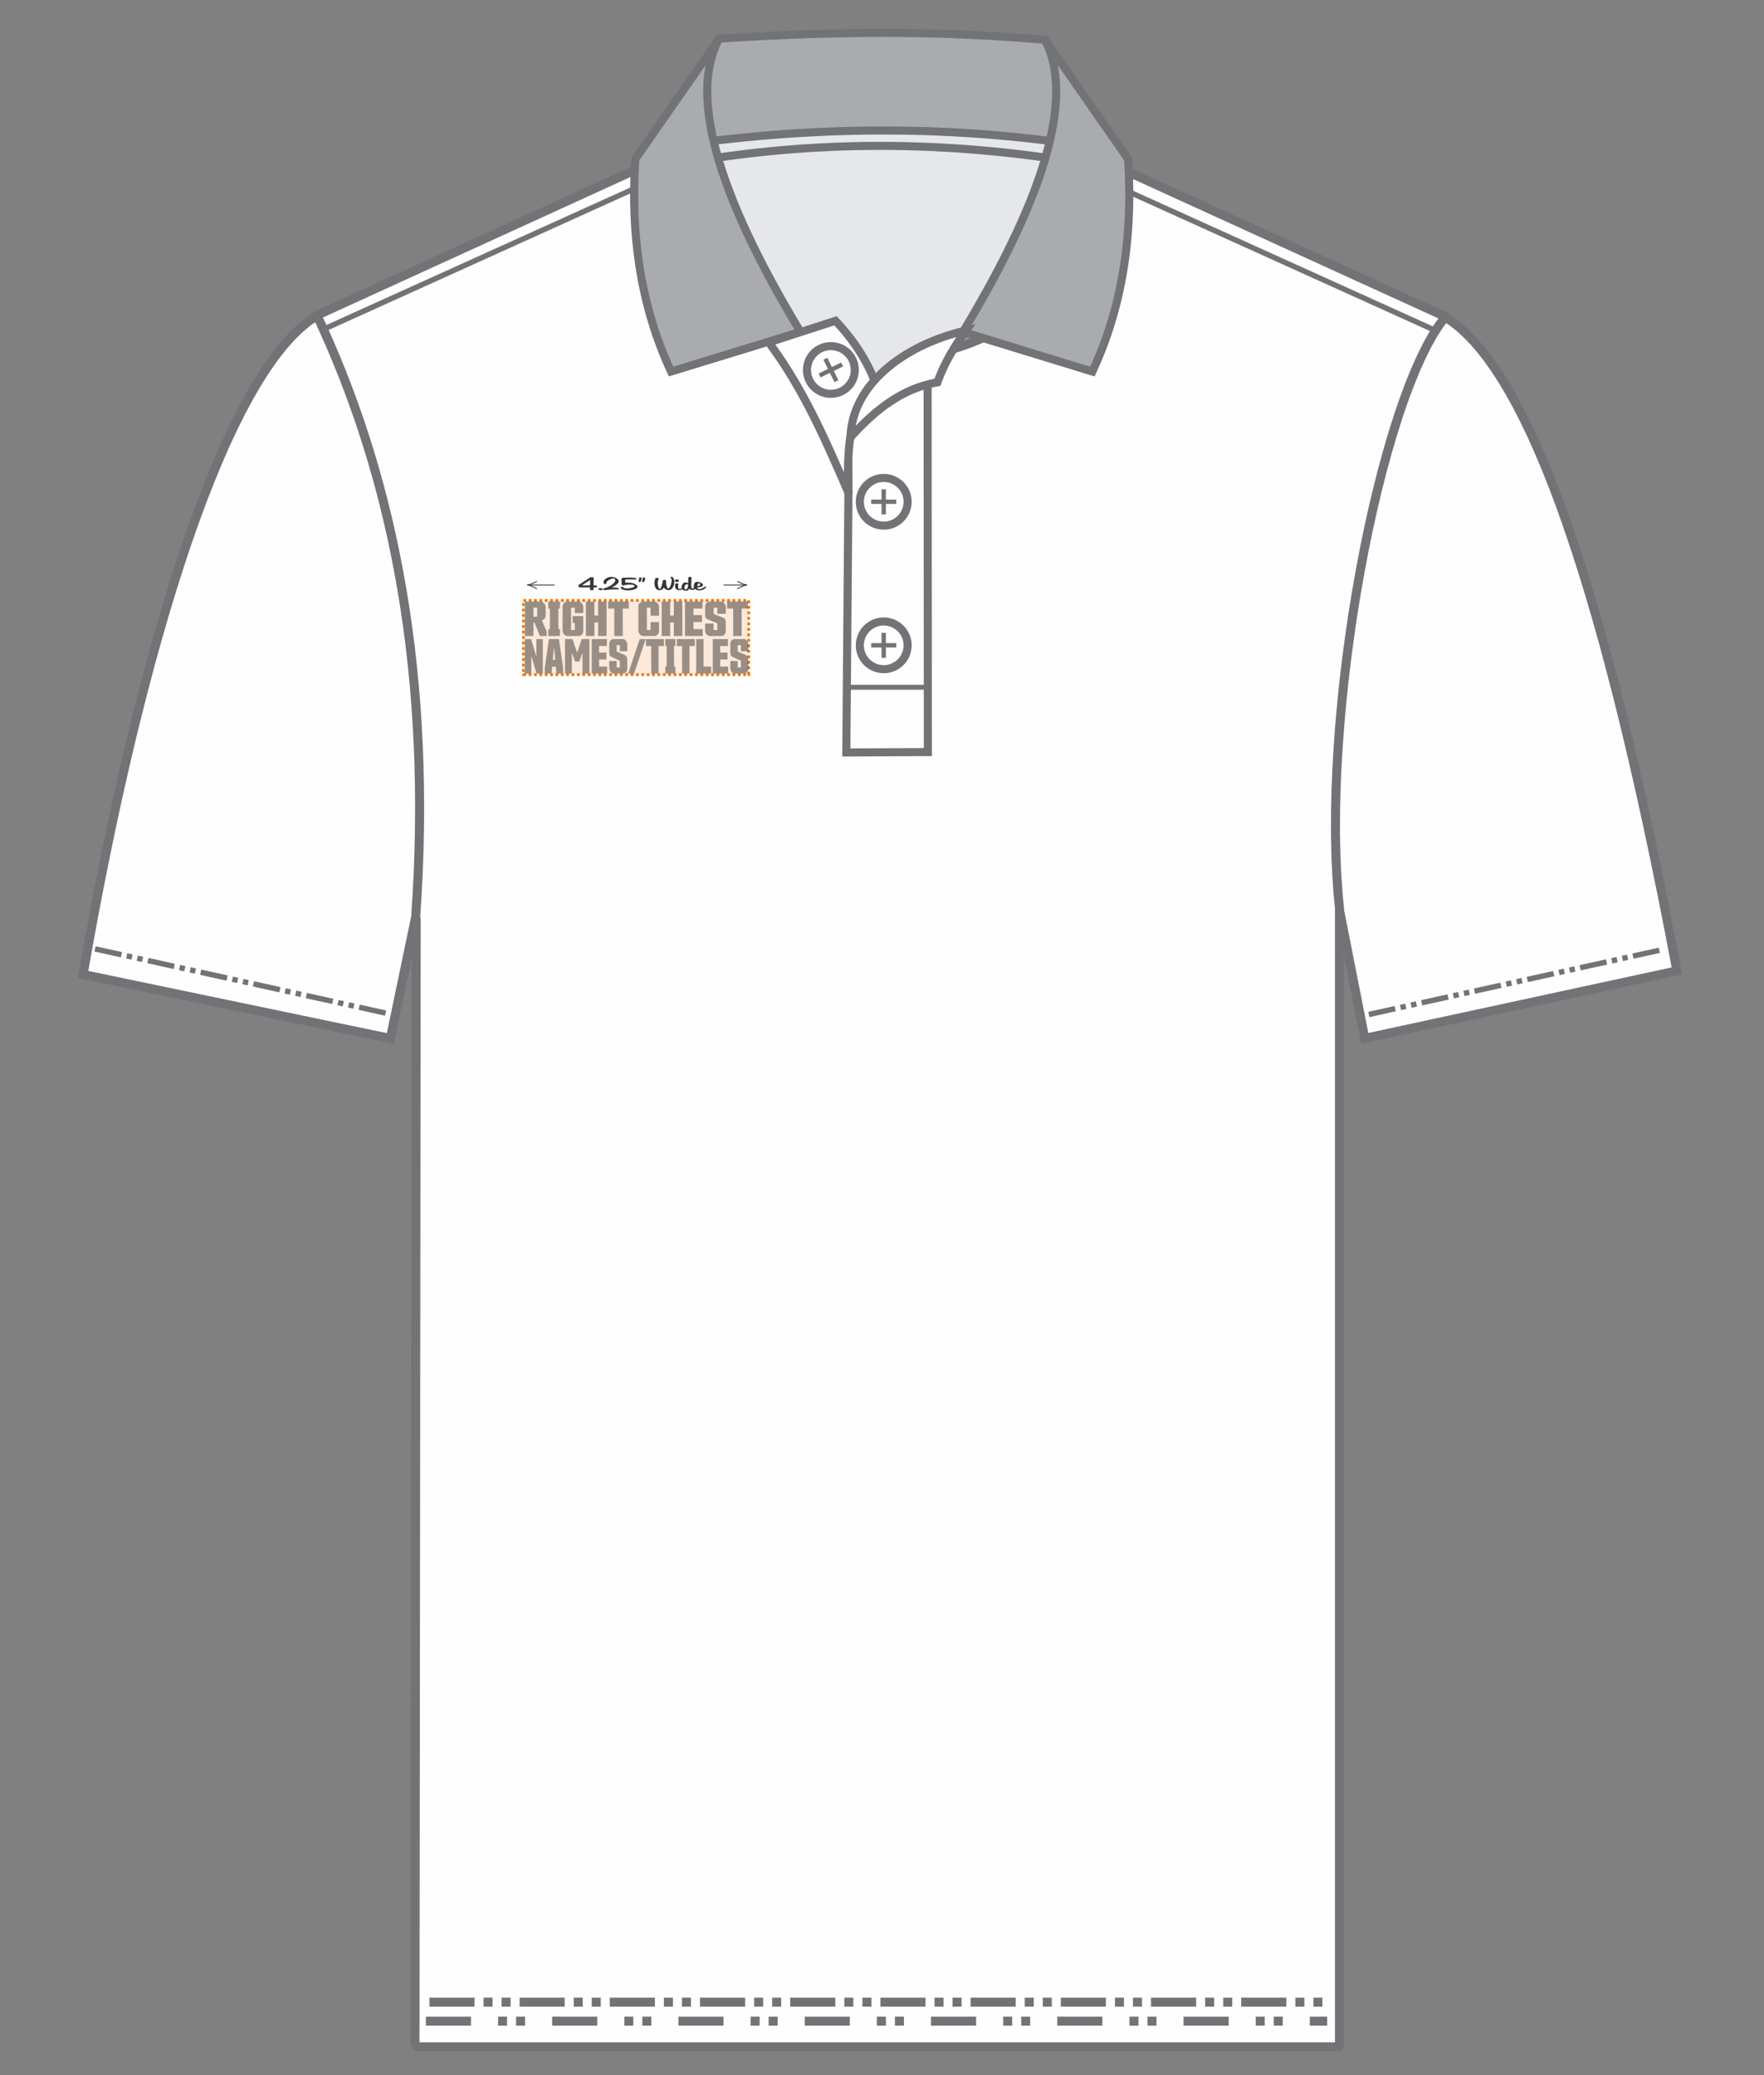 <svg xmlns="http://www.w3.org/2000/svg" xmlns:xlink="http://www.w3.org/1999/xlink" xml:space="preserve" width="425px" height="500px" style="shape-rendering:geometricPrecision; text-rendering:geometricPrecision; image-rendering:optimizeQuality; fill-rule:evenodd; clip-rule:evenodd" viewBox="0 0 425 500"><rect x="0" y="0" width="425" height="500" fill="#808080" stroke="none"/> <defs> <style type="text/css"> .fil7 {fill:#FEFEFE} .fil0 {fill:#FEFEFE} .fil4 {fill:#E6E7E8} .fil6 {fill:#A9ABAE} .fil3 {fill:#96989A} .fil8 {fill:#727376} .fil9 {fill:#FCE9D9} .fil1 {fill:#E60094} .fil5 {fill:#727376;fill-rule:nonzero} .fil2 {fill:#727376;fill-rule:nonzero} .fil11 {fill:#373435;fill-rule:nonzero} .fil10 {fill:#EF7500;fill-rule:nonzero} .fil12 {fill:#373435;fill-rule:nonzero;fill-opacity:0.502} </style> </defs> <g id="Layer_x0020_1">  <path class="fil0" d="M76.44 76.02l82.72 -37.95c1.59,16 7.22,27.87 17.19,35.28 18,14.96 38.42,17.01 60.95,7.8 19.63,-9.41 27.89,-24.25 27.16,-43.37l83.27 38.28c-21.56,39.05 -27.96,99.04 -25.12,149.94l0.17 267.39 -222.89 0 0.28 -274.17c3.25,-29.33 0.43,-57.39 -4.92,-84.92 -3.62,-19.91 -10.21,-39.27 -18.81,-58.28z"></path> <path class="fil1" d="M76.22 76.06c11.3,23 18.49,48.74 22.32,76.71 2.48,22.98 3.53,45.72 1.7,68.02l-6.53 29.65 -73.85 -15.59c9.73,-45.99 17.94,-93.22 36.41,-132.14 5.46,-11.22 11.66,-20.96 19.95,-26.65z"></path> <g> <path class="fil0" d="M100.15 220.9l-6.11 29.31 -74.02 -15.41c13.53,-78.07 34.24,-145.58 56.37,-158.75 0.51,1.09 1.02,2.19 1.52,3.31 16.75,36.99 26.34,83.22 22.24,141.54z"></path> <path id="1" class="fil2" d="M92.98 249.99l6.11 -29.31 2.13 0.44 -6.11 29.31 -1.29 0.85 -0.84 -1.29zm2.13 0.44l-0.22 1.07 -1.07 -0.22 1.29 -0.85zm-74.86 -16.7l74.02 15.42 -0.45 2.13 -74.02 -15.42 -0.85 -1.25 1.3 -0.88zm-0.45 2.13l-1.02 -0.22 0.17 -1.03 0.85 1.25zm57.57 -160.27l-1.97 0.92 1.54 0.47 -1.97 1.33 -1.99 1.64 -1.99 1.95 -1.99 2.24 -1.99 2.54 -1.98 2.82 -1.97 3.1 -1.96 3.36 -1.95 3.62 -1.94 3.87 -1.92 4.11 -1.89 4.34 -1.88 4.57 -1.86 4.78 -1.84 4.99 -1.81 5.19 -1.79 5.39 -1.76 5.56 -1.74 5.74 -1.71 5.91 -1.68 6.06 -1.64 6.22 -1.62 6.36 -1.59 6.49 -1.55 6.62 -1.52 6.74 -1.48 6.85 -1.44 6.95 -1.41 7.04 -1.37 7.13 -1.33 7.21 -1.29 7.28 -2.14 -0.37 1.29 -7.29 1.34 -7.23 1.37 -7.14 1.41 -7.06 1.45 -6.97 1.48 -6.87 1.52 -6.75 1.56 -6.64 1.59 -6.51 1.62 -6.38 1.66 -6.24 1.68 -6.09 1.72 -5.93 1.74 -5.77 1.77 -5.59 1.8 -5.41 1.82 -5.22 1.85 -5.03 1.88 -4.82 1.89 -4.61 1.92 -4.39 1.94 -4.16 1.97 -3.93 1.98 -3.68 2 -3.43 2.02 -3.17 2.05 -2.91 2.06 -2.63 2.09 -2.36 2.11 -2.06 2.13 -1.77 2.17 -1.45 1.54 0.47zm-1.54 -0.47l1.03 -0.61 0.51 1.08 -1.54 -0.47zm3.07 3.79l-1.98 0.89 0 0 -0.04 -0.1 -0.05 -0.11 -0.05 -0.1 -0.04 -0.1 -0.05 -0.11 -0.05 -0.1 -0.05 -0.1 -0.04 -0.11 -0.05 -0.1 -0.05 -0.11 -0.04 -0.09 -0.05 -0.11 -0.05 -0.1 -0.04 -0.1 -0.05 -0.11 -0.05 -0.1 -0.05 -0.1 -0.05 -0.11 -0.04 -0.1 -0.05 -0.1 -0.05 -0.11 -0.04 -0.09 -0.05 -0.11 -0.05 -0.1 -0.05 -0.1 -0.05 -0.1 -0.05 -0.11 -0.04 -0.1 -0.05 -0.1 -0.05 -0.1 -0.05 -0.11 -0.05 -0.1 1.97 -0.92 0.05 0.1 0.05 0.1 0.04 0.11 0.06 0.1 0.04 0.11 0.05 0.09 0.05 0.11 0.05 0.1 0.05 0.11 0.04 0.09 0.05 0.11 0.05 0.11 0.05 0.1 0.05 0.1 0.04 0.11 0.05 0.11 0.05 0.09 0.05 0.11 0.05 0.11 0.04 0.09 0.05 0.11 0.05 0.11 0.05 0.1 0.04 0.1 0.05 0.11 0.05 0.1 0.05 0.11 0.04 0.1 0.05 0.11 0.05 0.1 0.05 0.1 0.05 0.11 -0.01 0zm22.32 142.21l-2.13 -0.44 -0.02 0.15 0.34 -5.42 0.27 -5.35 0.18 -5.27 0.11 -5.21 0.04 -5.14 -0.04 -5.07 -0.11 -5 -0.18 -4.94 -0.26 -4.86 -0.32 -4.81 -0.39 -4.73 -0.46 -4.67 -0.52 -4.61 -0.59 -4.54 -0.65 -4.48 -0.71 -4.42 -0.78 -4.35 -0.83 -4.29 -0.89 -4.23 -0.95 -4.17 -1 -4.11 -1.06 -4.05 -1.12 -3.99 -1.16 -3.93 -1.22 -3.87 -1.26 -3.81 -1.32 -3.76 -1.36 -3.7 -1.41 -3.65 -1.46 -3.59 -1.49 -3.53 -1.55 -3.48 1.98 -0.89 1.56 3.51 1.51 3.57 1.47 3.62 1.42 3.67 1.38 3.74 1.32 3.79 1.28 3.85 1.23 3.9 1.17 3.97 1.13 4.02 1.06 4.08 1.02 4.14 0.95 4.21 0.9 4.26 0.84 4.32 0.78 4.39 0.72 4.45 0.65 4.51 0.6 4.58 0.52 4.64 0.46 4.7 0.4 4.77 0.32 4.84 0.26 4.9 0.18 4.96 0.11 5.04 0.04 5.1 -0.03 5.17 -0.11 5.24 -0.19 5.31 -0.27 5.37 -0.34 5.45 -0.02 0.14zm0.02 -0.14l-0.01 0.07 -0.01 0.07 0.02 -0.14z"></path> </g> <path class="fil3" d="M167.64 34.81l1.27 9.61c13.4,3.66 26.76,5.62 40.49,5.89 15.33,0 30.39,-1.61 45.16,-5l1.53 -10.33c-14.63,4.52 -29.6,6.63 -44.91,6.52 -15.09,0.14 -29.58,-2.2 -43.54,-6.69z"></path> <path class="fil3" d="M159.11 38.45l8.53 -3.68c1.28,23.66 18.24,42.53 44.09,42.48 27.07,-0.05 41.92,-15.89 44.32,-42.35l8.4 3.3c0.51,30.46 -23.13,48.54 -51.95,49.22 -27.14,0.63 -50.22,-20.04 -53.39,-48.97z"></path> <g> <path class="fil2" d="M166.1 36.16l-89.09 40.71 -0.91 -1.97 89.09 -40.71 0.03 -0.01 0.88 1.98zm-0.91 -1.97l0.03 -0.01 -0.03 0.01 0 0zm4.16 -0.55l-0.88 1.98 0.34 0.09 -0.08 -0.01 -0.09 -0.01 -0.08 0 -0.09 0 -0.08 -0.01 -0.09 0 -0.08 0.01 -0.08 0 -0.09 0 -0.08 0.01 -0.09 0.01 -0.08 0 -0.09 0.01 -0.09 0.01 -0.08 0.02 -0.08 0.01 -0.09 0.02 -0.09 0.01 -0.08 0.02 -0.08 0.02 -0.09 0.02 -0.09 0.02 -0.08 0.03 -0.09 0.02 -0.09 0.03 -0.08 0.03 -0.09 0.02 -0.09 0.04 -0.08 0.03 -0.09 0.03 -0.09 0.04 -0.09 0.03 -0.85 -1.99 0.11 -0.05 0.11 -0.04 0.12 -0.05 0.12 -0.04 0.12 -0.04 0.12 -0.04 0.11 -0.04 0.12 -0.04 0.12 -0.03 0.11 -0.03 0.12 -0.03 0.12 -0.03 0.12 -0.03 0.12 -0.03 0.12 -0.02 0.11 -0.02 0.13 -0.02 0.12 -0.02 0.11 -0.01 0.12 -0.01 0.12 -0.02 0.12 0 0.12 -0.01 0.12 -0.01 0.12 0 0.12 0 0.12 0 0.12 0 0.12 0 0.12 0.01 0.12 0.01 0.12 0.01 0.34 0.09zm-0.34 -0.09l0.18 0.01 0.16 0.08 -0.34 -0.09zm85.1 0.56l0.9 1.97 -0.06 0.02 -2.02 0.74 -2.14 0.68 -2.26 0.65 -2.36 0.6 -2.47 0.56 -2.57 0.52 -2.64 0.47 -2.73 0.42 -2.79 0.38 -2.85 0.34 -2.91 0.29 -2.95 0.24 -2.99 0.19 -3.02 0.14 -3.04 0.09 -3.05 0.05 -3.05 -0.01 -3.04 -0.06 -3.04 -0.12 -3.01 -0.16 -2.99 -0.22 -2.94 -0.28 -2.9 -0.33 -2.85 -0.39 -2.78 -0.45 -2.72 -0.5 -2.64 -0.57 -2.55 -0.62 -2.45 -0.69 -2.36 -0.75 -2.24 -0.81 -2.13 -0.88 0.88 -1.98 2.03 0.84 2.16 0.78 2.28 0.72 2.38 0.67 2.49 0.61 2.58 0.55 2.66 0.5 2.73 0.43 2.8 0.39 2.85 0.32 2.91 0.27 2.94 0.22 2.97 0.17 3 0.11 3.01 0.06 3.01 0.01 3.01 -0.04 3.01 -0.1 2.98 -0.14 2.95 -0.19 2.91 -0.23 2.87 -0.29 2.82 -0.33 2.75 -0.37 2.68 -0.42 2.6 -0.46 2.51 -0.51 2.42 -0.55 2.31 -0.58 2.19 -0.63 2.07 -0.67 1.94 -0.7 -0.06 0.03zm0.9 1.97l-0.02 0.01 -0.04 0.01 0.06 -0.02zm3.95 -1.72l-0.91 1.97 -0.02 -0.01 -0.06 -0.03 -0.08 -0.03 -0.08 -0.03 -0.08 -0.03 -0.09 -0.03 -0.09 -0.03 -0.1 -0.03 -0.11 -0.02 -0.1 -0.03 -0.12 -0.02 -0.11 -0.02 -0.11 -0.02 -0.11 -0.02 -0.13 -0.01 -0.11 -0.01 -0.12 -0.01 -0.11 -0.01 -0.12 -0.01 -0.11 0 -0.12 0 -0.1 0 -0.1 0.01 -0.11 0 -0.1 0.01 -0.09 0.01 -0.09 0.02 -0.08 0.01 -0.08 0.02 -0.06 0.02 -0.06 0.01 -0.04 0.02 -0.05 0.02 -0.9 -1.97 0.14 -0.06 0.16 -0.06 0.15 -0.05 0.15 -0.04 0.15 -0.03 0.16 -0.03 0.15 -0.02 0.16 -0.02 0.15 -0.02 0.16 -0.01 0.16 -0.01 0.16 0 0.16 0 0.16 0.01 0.16 0 0.16 0.01 0.16 0.02 0.16 0.02 0.15 0.02 0.16 0.02 0.17 0.02 0.15 0.03 0.15 0.04 0.15 0.03 0.15 0.04 0.15 0.04 0.14 0.04 0.15 0.05 0.14 0.05 0.14 0.05 0.13 0.06 0.14 0.06 -0.03 -0.01zm-0.91 1.97l-0.02 -0.01 0.01 0.01 0.01 0zm89.56 40.88l-89.56 -40.88 0.91 -1.97 89.55 40.87 -0.9 1.98z"></path> </g> <path class="fil1" d="M348.06 75.94c10.79,7.02 20.61,24.18 29.58,50.4 11.61,35.41 20.06,71.35 26.23,107.67l-75.12 16.26 -6.19 -32.44c-1.83,-34.63 1.11,-67.85 9.25,-99.54 3.38,-15.43 8.34,-29.85 16.25,-42.35z"></path> <g> <path class="fil0" d="M328.81 250.19l75.21 -16.26c-18.86,-100.35 -37.42,-146.2 -55.83,-157.54 -15.51,18.75 -30.58,96.4 -25.4,143.22l6.02 30.58z"></path> <path id="1" class="fil2" d="M404.25 234.99l-75.21 16.26 -0.46 -2.12 75.21 -16.26 1.3 0.86 -0.84 1.26zm0.84 -1.26l0.19 1.03 -1.03 0.23 0.84 -1.26zm-56.06 -156.65l-1.68 -1.39 1.41 -0.23 1.8 1.22 1.79 1.42 1.78 1.63 1.78 1.84 1.76 2.05 1.77 2.27 1.76 2.5 1.75 2.71 1.76 2.95 1.75 3.18 1.75 3.42 1.75 3.65 1.75 3.9 1.75 4.15 1.75 4.4 1.75 4.66 1.75 4.91 1.75 5.18 1.75 5.45 1.75 5.71 1.76 5.99 1.75 6.27 1.76 6.55 1.75 6.84 1.76 7.12 1.76 7.42 1.76 7.72 1.76 8.01 1.77 8.32 1.76 8.63 1.77 8.94 1.77 9.26 -2.14 0.4 -1.76 -9.24 -1.77 -8.93 -1.76 -8.61 -1.76 -8.31 -1.76 -8 -1.76 -7.7 -1.75 -7.4 -1.75 -7.1 -1.76 -6.82 -1.74 -6.53 -1.75 -6.24 -1.75 -5.97 -1.74 -5.68 -1.75 -5.42 -1.74 -5.15 -1.73 -4.88 -1.74 -4.62 -1.73 -4.36 -1.74 -4.1 -1.72 -3.86 -1.73 -3.6 -1.72 -3.36 -1.72 -3.12 -1.72 -2.88 -1.71 -2.65 -1.7 -2.42 -1.7 -2.19 -1.69 -1.97 -1.69 -1.74 -1.67 -1.54 -1.67 -1.32 -1.65 -1.11 1.41 -0.23zm-1.68 -1.39l0.61 -0.72 0.8 0.49 -1.41 0.23zm-23.49 143.71l-2.14 0.42 -0.01 -0.09 -0.43 -4.51 -0.31 -4.67 -0.21 -4.81 -0.09 -4.95 0.01 -5.06 0.11 -5.15 0.21 -5.23 0.31 -5.3 0.39 -5.35 0.48 -5.38 0.56 -5.4 0.64 -5.39 0.72 -5.38 0.78 -5.35 0.86 -5.29 0.92 -5.23 0.98 -5.15 1.04 -5.05 1.09 -4.94 1.15 -4.8 1.18 -4.66 1.24 -4.49 1.27 -4.32 1.31 -4.12 1.34 -3.91 1.37 -3.68 1.4 -3.44 1.42 -3.18 1.45 -2.91 1.46 -2.62 1.48 -2.31 1.51 -2.01 1.68 1.39 -1.4 1.85 -1.4 2.19 -1.41 2.52 -1.4 2.83 -1.39 3.1 -1.37 3.38 -1.36 3.62 -1.32 3.86 -1.29 4.08 -1.26 4.27 -1.23 4.46 -1.18 4.62 -1.13 4.77 -1.08 4.9 -1.04 5.02 -0.97 5.12 -0.92 5.2 -0.85 5.26 -0.78 5.32 -0.71 5.35 -0.64 5.36 -0.56 5.37 -0.47 5.34 -0.39 5.32 -0.31 5.26 -0.2 5.2 -0.11 5.11 -0.02 5.01 0.1 4.9 0.2 4.76 0.31 4.62 0.42 4.44 -0.01 -0.09zm-2.14 0.42l0 -0.04 -0.01 -0.05 0.01 0.09zm6.03 30.58l-6.03 -30.58 2.14 -0.42 6.02 30.58 -0.84 1.27 -1.29 -0.85zm1.29 0.85l-1.08 0.23 -0.21 -1.08 1.29 0.85z"></path> </g> <g> <polygon class="fil2" points="77.89,78.65 160.06,41.47 160.59,42.65 78.43,79.84 "></polygon> </g> <g> <polygon class="fil2" points="345.98,78.99 345.44,80.18 263.27,42.99 263.81,41.8 "></polygon> </g> <path class="fil4" d="M169.1 44.42c12.82,3.51 26.73,5.45 41.59,6.02 14.74,-0.09 29.37,-1.78 43.89,-5.25 -5.03,19.83 -18.32,31.78 -43.72,32.19 -22.9,-2.03 -36.97,-12.87 -41.76,-32.96z"></path> <g> <polygon class="fil2" points="254.48,44.56 254.78,45.83 252.06,46.43 249.35,47.01 246.64,47.55 243.92,48.05 241.21,48.51 238.51,48.94 235.8,49.33 233.09,49.68 230.39,49.99 227.69,50.26 224.99,50.49 222.29,50.68 219.59,50.83 216.89,50.93 214.2,50.99 211.51,51.01 208.82,50.98 206.13,50.91 203.44,50.79 200.76,50.63 198.08,50.42 195.4,50.16 192.72,49.85 190.04,49.49 187.37,49.08 184.69,48.63 182.03,48.12 179.36,47.56 176.69,46.95 174.03,46.29 171.37,45.57 168.71,44.8 169.09,43.55 171.72,44.32 174.36,45.03 177,45.69 179.64,46.29 182.28,46.85 184.93,47.35 187.58,47.8 190.23,48.2 192.88,48.56 195.53,48.86 198.19,49.12 200.85,49.33 203.51,49.49 206.18,49.61 208.84,49.68 211.51,49.71 214.18,49.69 216.85,49.63 219.53,49.53 222.21,49.38 224.89,49.2 227.57,48.97 230.25,48.7 232.93,48.39 235.62,48.04 238.31,47.65 241,47.23 243.69,46.77 246.39,46.27 249.09,45.73 251.78,45.16 "></polygon> </g> <g> <polygon class="fil2" points="253.3,50.4 253.59,51.67 250.88,52.28 248.19,52.86 245.52,53.4 242.85,53.92 240.2,54.4 237.57,54.84 234.94,55.25 232.32,55.62 229.72,55.95 227.12,56.24 224.53,56.5 221.94,56.71 219.36,56.89 216.79,57.02 214.21,57.11 211.64,57.15 209.07,57.15 206.51,57.11 203.94,57.02 201.37,56.88 198.8,56.69 196.23,56.46 193.66,56.17 191.08,55.84 188.49,55.45 185.9,55.01 183.3,54.52 180.69,53.97 178.07,53.37 175.44,52.72 172.8,52.01 170.15,51.24 170.53,49.99 173.16,50.75 175.77,51.46 178.37,52.11 180.97,52.7 183.55,53.24 186.13,53.73 188.69,54.17 191.26,54.55 193.81,54.88 196.36,55.16 198.91,55.4 201.46,55.58 204,55.72 206.54,55.81 209.09,55.85 211.63,55.85 214.18,55.81 216.73,55.72 219.28,55.59 221.84,55.42 224.41,55.2 226.98,54.95 229.56,54.66 232.15,54.33 234.75,53.96 237.36,53.55 239.98,53.12 242.61,52.64 245.26,52.13 247.92,51.59 250.6,51.01 "></polygon> </g> <g> <path class="fil2" d="M211.11 76.04l-0.05 2.17 0 0 -2.47 -0.11 -2.41 -0.21 -2.35 -0.31 -2.29 -0.41 -2.23 -0.51 -2.16 -0.59 -2.09 -0.69 -2.03 -0.78 -1.96 -0.86 -1.9 -0.95 -1.82 -1.03 -1.75 -1.11 -1.69 -1.19 -1.61 -1.26 -1.53 -1.33 -1.47 -1.4 -1.39 -1.47 -1.31 -1.53 -1.24 -1.6 -1.16 -1.65 -1.08 -1.71 -1.01 -1.76 -0.92 -1.82 -0.85 -1.86 -0.76 -1.91 -0.68 -1.96 -0.6 -1.99 -0.52 -2.04 -0.44 -2.07 -0.35 -2.11 -0.27 -2.13 -0.18 -2.17 2.17 -0.14 0.18 2.08 0.25 2.05 0.34 2.02 0.41 1.98 0.5 1.95 0.57 1.91 0.66 1.86 0.72 1.82 0.81 1.78 0.88 1.72 0.95 1.68 1.03 1.62 1.1 1.57 1.17 1.51 1.25 1.45 1.31 1.39 1.39 1.33 1.46 1.26 1.52 1.19 1.6 1.12 1.66 1.06 1.73 0.97 1.79 0.9 1.87 0.82 1.93 0.74 1.99 0.66 2.06 0.57 2.13 0.48 2.19 0.4 2.25 0.29 2.32 0.21 2.38 0.1 0 0zm43.88 -40.41l2.17 0.15 -0.2 2.31 -0.28 2.28 -0.36 2.23 -0.44 2.18 -0.53 2.14 -0.61 2.09 -0.69 2.03 -0.77 1.98 -0.85 1.92 -0.93 1.87 -1.02 1.8 -1.1 1.74 -1.18 1.67 -1.25 1.61 -1.34 1.53 -1.42 1.46 -1.5 1.38 -1.58 1.31 -1.65 1.23 -1.74 1.14 -1.81 1.06 -1.88 0.98 -1.97 0.88 -2.04 0.79 -2.11 0.7 -2.19 0.6 -2.26 0.51 -2.34 0.41 -2.4 0.31 -2.48 0.2 -2.56 0.1 -2.62 -0.01 0.05 -2.17 2.54 0.01 2.46 -0.1 2.38 -0.19 2.31 -0.3 2.23 -0.39 2.16 -0.48 2.09 -0.58 2.01 -0.66 1.93 -0.75 1.86 -0.84 1.78 -0.92 1.71 -1 1.64 -1.08 1.56 -1.15 1.49 -1.24 1.41 -1.3 1.34 -1.38 1.26 -1.45 1.19 -1.51 1.11 -1.58 1.04 -1.65 0.96 -1.71 0.89 -1.77 0.81 -1.83 0.74 -1.89 0.66 -1.94 0.58 -2 0.51 -2.05 0.42 -2.1 0.35 -2.15 0.27 -2.19 0.19 -2.24z"></path> </g> <g> <path class="fil2" d="M211.17 85.7l0.01 2.17 0 0 -2.43 -0.06 -2.43 -0.18 -2.42 -0.3 -2.42 -0.42 -2.39 -0.55 -2.37 -0.65 -2.35 -0.76 -2.32 -0.88 -2.29 -0.97 -2.24 -1.08 -2.2 -1.18 -2.14 -1.27 -2.1 -1.36 -2.03 -1.45 -1.97 -1.54 -1.9 -1.63 -1.83 -1.7 -1.75 -1.78 -1.66 -1.86 -1.57 -1.92 -1.48 -2 -1.38 -2.06 -1.28 -2.13 -1.16 -2.18 -1.05 -2.25 -0.93 -2.29 -0.81 -2.35 -0.68 -2.4 -0.54 -2.44 -0.4 -2.48 -0.25 -2.52 -0.1 -2.55 2.17 -0.02 0.1 2.42 0.24 2.39 0.38 2.36 0.51 2.32 0.64 2.27 0.77 2.24 0.89 2.19 1 2.14 1.12 2.08 1.22 2.04 1.32 1.97 1.42 1.92 1.5 1.84 1.6 1.79 1.68 1.71 1.76 1.64 1.82 1.56 1.9 1.48 1.96 1.4 2.01 1.31 2.07 1.22 2.12 1.14 2.15 1.03 2.2 0.94 2.23 0.84 2.25 0.74 2.28 0.62 2.29 0.52 2.31 0.41 2.32 0.29 2.31 0.17 2.32 0.05 0 0zm51.97 -47.57l2.17 -0.11 0.06 2.98 -0.11 2.89 -0.26 2.81 -0.43 2.72 -0.57 2.63 -0.72 2.55 -0.86 2.45 -1 2.37 -1.12 2.28 -1.25 2.19 -1.37 2.09 -1.48 2 -1.59 1.91 -1.69 1.81 -1.79 1.72 -1.88 1.63 -1.96 1.53 -2.04 1.43 -2.12 1.34 -2.19 1.24 -2.25 1.14 -2.31 1.05 -2.36 0.95 -2.42 0.86 -2.45 0.75 -2.5 0.66 -2.52 0.56 -2.56 0.46 -2.58 0.36 -2.59 0.27 -2.61 0.16 -2.61 0.06 -0.01 -2.17 2.53 -0.06 2.52 -0.16 2.52 -0.25 2.49 -0.35 2.47 -0.45 2.44 -0.54 2.41 -0.63 2.37 -0.73 2.33 -0.82 2.28 -0.92 2.22 -1.01 2.16 -1.1 2.1 -1.19 2.03 -1.28 1.96 -1.38 1.87 -1.46 1.8 -1.55 1.7 -1.64 1.61 -1.72 1.51 -1.81 1.4 -1.91 1.3 -1.98 1.19 -2.08 1.06 -2.16 0.95 -2.24 0.82 -2.34 0.68 -2.41 0.55 -2.51 0.4 -2.59 0.25 -2.68 0.11 -2.77 -0.06 -2.85z"></path> </g> <g> <path class="fil2" d="M29.4 229.4l-0.28 1.27 -6.36 -1.4 0.28 -1.27 6.36 1.4zm2.55 0.57l-0.28 1.27 -1.27 -0.29 0.28 -1.27 1.27 0.29zm2.54 0.56l-0.28 1.27 -1.27 -0.28 0.28 -1.27 1.27 0.28zm7.64 1.69l-0.28 1.27 -6.37 -1.41 0.29 -1.27 6.36 1.41zm2.54 0.56l-0.28 1.27 -1.27 -0.28 0.28 -1.27 1.27 0.28zm2.55 0.56l-0.28 1.27 -1.28 -0.28 0.29 -1.27 1.27 0.28zm7.63 1.69l-0.28 1.27 -6.36 -1.41 0.28 -1.27 6.36 1.41zm2.55 0.56l-0.28 1.27 -1.28 -0.28 0.29 -1.27 1.27 0.28zm2.54 0.56l-0.28 1.27 -1.27 -0.28 0.28 -1.27 1.27 0.28zm7.64 1.69l-0.28 1.27 -6.37 -1.41 0.28 -1.27 6.37 1.41zm2.54 0.56l-0.28 1.27 -1.27 -0.28 0.28 -1.27 1.27 0.28zm2.55 0.57l-0.28 1.27 -1.28 -0.29 0.29 -1.27 1.27 0.29zm7.64 1.68l-0.28 1.27 -6.37 -1.4 0.28 -1.27 6.37 1.4zm2.54 0.57l-0.28 1.27 -1.27 -0.28 0.28 -1.27 1.27 0.28zm2.55 0.56l-0.28 1.27 -1.27 -0.28 0.28 -1.27 1.27 0.28zm7.64 1.69l-0.28 1.27 -6.37 -1.41 0.28 -1.27 6.37 1.41z"></path> </g> <g> <path class="fil2" d="M393.28 229.74l6.37 -1.4 0.28 1.27 -6.37 1.4 -0.28 -1.27zm-2.54 0.56l1.27 -0.28 0.28 1.27 -1.27 0.28 -0.28 -1.27zm-2.55 0.57l1.28 -0.28 0.28 1.27 -1.27 0.28 -0.29 -1.27zm-7.63 1.68l6.36 -1.4 0.28 1.27 -6.36 1.4 -0.28 -1.27zm-2.55 0.57l1.28 -0.28 0.28 1.27 -1.27 0.28 -0.29 -1.27zm-2.54 0.56l1.27 -0.28 0.28 1.27 -1.27 0.28 -0.28 -1.27zm-7.64 1.69l6.37 -1.41 0.28 1.27 -6.36 1.41 -0.29 -1.27zm-2.54 0.56l1.27 -0.28 0.28 1.27 -1.27 0.28 -0.28 -1.27zm-2.54 0.56l1.27 -0.28 0.28 1.27 -1.27 0.28 -0.28 -1.27zm-7.64 1.69l6.36 -1.41 0.29 1.27 -6.37 1.41 -0.28 -1.27zm-2.54 0.56l1.27 -0.28 0.28 1.27 -1.27 0.28 -0.28 -1.27zm-2.55 0.56l1.27 -0.28 0.28 1.27 -1.27 0.28 -0.28 -1.27zm-7.64 1.69l6.37 -1.4 0.28 1.27 -6.37 1.4 -0.28 -1.27zm-2.55 0.57l1.28 -0.29 0.28 1.27 -1.28 0.29 -0.28 -1.27zm-2.54 0.56l1.27 -0.28 0.28 1.27 -1.27 0.28 -0.28 -1.27zm-7.64 1.69l6.36 -1.41 0.28 1.27 -6.36 1.41 -0.28 -1.27z"></path> </g> <g> <path class="fil2" d="M98.89 492.24l0.3 -271.11 2.17 0 -0.29 271.11 -2.17 0.16 -0.01 -0.16zm0.01 0.16l-0.01 -0.08 0 -0.08 0.01 0.16zm2.16 -0.31l0 2.17 -0.06 0 -0.1 -0.01 -0.08 -0.01 -0.1 -0.01 -0.1 -0.01 -0.09 -0.02 -0.09 -0.03 -0.09 -0.02 -0.08 -0.03 -0.11 -0.04 -0.09 -0.04 -0.08 -0.04 -0.08 -0.04 -0.09 -0.06 -0.09 -0.06 -0.07 -0.06 -0.08 -0.06 -0.08 -0.08 -0.06 -0.06 -0.07 -0.08 -0.06 -0.08 -0.05 -0.08 -0.06 -0.09 -0.04 -0.08 -0.04 -0.07 -0.04 -0.09 -0.04 -0.09 -0.03 -0.09 -0.03 -0.08 -0.02 -0.08 -0.02 -0.09 -0.02 -0.1 -0.02 -0.08 2.15 -0.32 0.01 0.02 0 0.01 0 0.01 0.01 0.01 0 0.02 0 0 0 -0.01 0 0 0 0.01 0 0 -0.01 -0.01 0 -0.01 0 0 -0.01 -0.01 -0.01 -0.01 -0.01 -0.01 -0.01 -0.01 0 0.01 -0.01 -0.01 -0.02 -0.01 0.01 0 0.01 0 -0.01 0 -0.02 -0.01 0.02 0.01 0.01 0 0.01 0 0.02 0.01 0 0 0.02 0 0.03 0 0.03 0.01 -0.06 -0.01zm0 2.17l-0.04 0 -0.02 0 0.06 0zm221.14 0l-221.14 0 0 -2.17 221.14 0 0.25 2.14 -0.25 0.03zm0.25 -0.03l-0.12 0.03 -0.13 0 0.25 -0.03zm-0.82 -1.72l2.17 0 0 0.04 0 0.07 -0.01 0.06 -0.01 0.09 -0.01 0.08 -0.01 0.05 -0.02 0.08 -0.02 0.06 -0.02 0.08 -0.03 0.08 -0.02 0.06 -0.04 0.08 -0.04 0.07 -0.03 0.07 -0.04 0.06 -0.06 0.07 -0.05 0.07 -0.05 0.05 -0.06 0.06 -0.04 0.04 -0.06 0.05 -0.06 0.05 -0.08 0.05 -0.05 0.04 -0.04 0.02 -0.09 0.05 -0.06 0.03 -0.04 0.01 -0.05 0.02 -0.08 0.03 -0.08 0.03 -0.05 0.01 -0.05 0.01 -0.5 -2.11 0 0 0.01 0 -0.02 0.01 -0.03 0.01 -0.01 0 0.02 -0.01 -0.02 0.01 -0.04 0.02 0 0 0 0.01 -0.04 0.02 -0.02 0.02 -0.02 0.02 -0.01 0 -0.02 0.02 -0.01 0.02 -0.02 0.02 -0.03 0.04 -0.01 0.01 0 0.02 -0.02 0.03 -0.01 0.02 0 0 -0.01 0.03 -0.01 0.02 0 0 0 0.02 0 -0.01 0 0.01 0 0.02 0 -0.02 0 0 0 0.03zm2.17 0l0 0.01 0 0.03 0 -0.04zm0 -273.2l0 273.2 -2.17 0 0 -273.2 2.17 0z"></path> </g> <g> <path class="fil2" d="M113.48 485.91l0 2.17 -10.87 0 0 -2.17 10.87 0zm8.69 0l0 2.17 -2.17 0 0 -2.17 2.17 0zm4.34 0l0 2.17 -2.17 0 0 -2.17 2.17 0zm17.39 0l0 2.17 -10.87 0 0 -2.17 10.87 0zm8.69 0l0 2.17 -2.17 0 0 -2.17 2.17 0zm4.34 0l0 2.17 -2.17 0 0 -2.17 2.17 0zm17.39 0l0 2.17 -10.87 0 0 -2.17 10.87 0zm8.69 0l0 2.17 -2.17 0 0 -2.17 2.17 0zm4.35 0l0 2.17 -2.18 0 0 -2.17 2.18 0zm17.38 0l0 2.17 -10.86 0 0 -2.17 10.86 0zm8.7 0l0 2.17 -2.18 0 0 -2.17 2.18 0zm4.34 0l0 2.17 -2.17 0 0 -2.17 2.17 0zm17.39 0l0 2.17 -10.87 0 0 -2.17 10.87 0zm8.69 0l0 2.17 -2.17 0 0 -2.17 2.17 0zm4.35 0l0 2.17 -2.17 0 0 -2.17 2.17 0zm17.38 0l0 2.17 -10.86 0 0 -2.17 10.86 0zm8.7 0l0 2.17 -2.18 0 0 -2.17 2.18 0zm4.34 0l0 2.17 -2.17 0 0 -2.17 2.17 0zm17.39 0l0 2.17 -10.87 0 0 -2.17 10.87 0zm8.69 0l0 2.17 -2.17 0 0 -2.17 2.17 0zm4.35 0l0 2.17 -2.17 0 0 -2.17 2.17 0zm10.69 2.17l-4.17 0 0 -2.17 4.17 0 0 2.17z"></path> </g> <g> <path class="fil2" d="M114.33 483.5l-10.87 0 0 -2.17 10.87 0 0 2.17zm4.34 0l-2.17 0 0 -2.17 2.17 0 0 2.17zm4.35 0l-2.18 0 0 -2.17 2.18 0 0 2.17zm13.03 0l-10.86 0 0 -2.17 10.86 0 0 2.17zm4.35 0l-2.17 0 0 -2.17 2.17 0 0 2.17zm4.34 0l-2.17 0 0 -2.17 2.17 0 0 2.17zm13.04 0l-10.86 0 0 -2.17 10.86 0 0 2.17zm4.35 0l-2.18 0 0 -2.17 2.18 0 0 2.17zm4.34 0l-2.17 0 0 -2.17 2.17 0 0 2.17zm13.04 0l-10.86 0 0 -2.17 10.86 0 0 2.17zm4.35 0l-2.17 0 0 -2.17 2.17 0 0 2.17zm4.35 0l-2.18 0 0 -2.17 2.18 0 0 2.17zm13.04 0l-10.87 0 0 -2.17 10.87 0 0 2.17zm4.34 0l-2.17 0 0 -2.17 2.17 0 0 2.17zm4.35 0l-2.17 0 0 -2.17 2.17 0 0 2.17zm13.04 0l-10.87 0 0 -2.17 10.87 0 0 2.17zm4.35 0l-2.18 0 0 -2.17 2.18 0 0 2.17zm4.34 0l-2.17 0 0 -2.17 2.17 0 0 2.17zm13.04 0l-10.87 0 0 -2.17 10.87 0 0 2.17zm4.35 0l-2.18 0 0 -2.17 2.18 0 0 2.17zm4.34 0l-2.17 0 0 -2.17 2.17 0 0 2.17zm13.04 0l-10.86 0 0 -2.17 10.86 0 0 2.17zm4.35 0l-2.17 0 0 -2.17 2.17 0 0 2.17zm4.35 0l-2.18 0 0 -2.17 2.18 0 0 2.17zm13.04 0l-10.87 0 0 -2.17 10.87 0 0 2.17zm4.34 0l-2.17 0 0 -2.17 2.17 0 0 2.17zm4.35 0l-2.17 0 0 -2.17 2.17 0 0 2.17zm13.04 0l-10.87 0 0 -2.17 10.87 0 0 2.17zm4.34 0l-2.17 0 0 -2.17 2.17 0 0 2.17zm4.35 0l-2.17 0 0 -2.17 2.17 0 0 2.17z"></path> </g> <polygon class="fil4" points="169.43,28.86 211.62,27.72 255.43,29.67 255.1,41.49 243.1,74.68 232.55,80.35 214.86,93.63 206.26,93.95 191.34,84.72 177.87,70.47 165.7,47.48 165.05,39.87 "></polygon> <g> <polygon class="fil0" points="223.49,92.09 223.55,181.21 203.91,181.3 204.43,116.63 204.21,99.57 213.79,92.46 219.93,90.01 "></polygon> <path id="1" class="fil5" d="M222.58 181.21l-0.06 -89.12 1.94 0 0.06 89.12 -0.96 0.97 -0.98 -0.97zm1.94 0l0.01 0.97 -0.97 0 0.96 -0.97zm-20.62 -0.88l19.65 -0.09 0.01 1.94 -19.65 0.1 -0.98 -0.98 0.97 -0.97zm0.01 1.95l-0.99 0 0.01 -0.98 0.98 0.98zm1.49 -65.64l-0.52 64.67 -1.95 -0.01 0.52 -64.68 1.95 0 0 0.02zm0 -0.02l0 0.01 0 0.01 0 -0.02zm-0.21 -17.06l0.21 17.06 -1.95 0.02 -0.21 -17.06 0.39 -0.79 1.56 0.77zm-1.95 0.02l-0.01 -0.5 0.4 -0.29 -0.39 0.79zm11.13 -6.34l-9.58 7.11 -1.16 -1.56 9.58 -7.11 0.22 -0.12 0.94 1.68zm-1.16 -1.56l0.1 -0.07 0.12 -0.05 -0.22 0.12zm7.08 -0.77l-6.14 2.45 -0.72 -1.8 6.14 -2.45 0.85 0.06 -0.13 1.74zm-0.72 -1.8l0.44 -0.18 0.41 0.24 -0.85 -0.06zm3.43 3.82l-3.56 -2.08 0.98 -1.68 3.56 2.08 0.48 0.84 -1.46 0.84zm0.98 -1.68l0.48 0.29 0 0.55 -0.48 -0.84z"></path> </g> <g> <path class="fil6" d="M171.88 33.94c-3.14,-8.75 -3.11,-17.01 1.27,-24.62 25.45,-1.68 51.57,-2.12 78.65,0.28 4.28,8.2 5.21,16.33 1.15,24.36 -27.03,-3.44 -54.05,-3.28 -81.07,-0.02z"></path> <path id="1" class="fil5" d="M173.09 8.35l0.13 1.94 0.78 -0.48 -0.39 0.69 -0.36 0.69 -0.33 0.7 -0.31 0.7 -0.29 0.7 -0.26 0.7 -0.25 0.71 -0.21 0.71 -0.2 0.72 -0.17 0.72 -0.15 0.72 -0.12 0.73 -0.11 0.73 -0.08 0.73 -0.06 0.74 -0.04 0.74 -0.02 0.74 0 0.75 0.02 0.76 0.05 0.75 0.06 0.76 0.08 0.76 0.11 0.77 0.13 0.77 0.14 0.78 0.17 0.78 0.18 0.78 0.2 0.79 0.23 0.79 0.24 0.79 0.26 0.8 0.28 0.8 -1.83 0.66 -0.3 -0.84 -0.27 -0.83 -0.25 -0.84 -0.24 -0.83 -0.21 -0.82 -0.2 -0.83 -0.17 -0.82 -0.15 -0.82 -0.14 -0.82 -0.11 -0.82 -0.09 -0.81 -0.07 -0.81 -0.04 -0.81 -0.03 -0.8 0 -0.81 0.02 -0.8 0.04 -0.79 0.07 -0.8 0.09 -0.79 0.11 -0.79 0.14 -0.78 0.16 -0.78 0.19 -0.78 0.21 -0.77 0.23 -0.77 0.26 -0.77 0.28 -0.76 0.32 -0.75 0.33 -0.76 0.36 -0.75 0.39 -0.74 0.41 -0.74 0.78 -0.49zm-0.78 0.49l0.26 -0.45 0.52 -0.04 -0.78 0.49zm80.35 0.31l-1.72 0.9 0.78 0.52 -2.54 -0.22 -2.52 -0.2 -2.52 -0.18 -2.51 -0.17 -2.51 -0.15 -2.51 -0.14 -2.49 -0.12 -2.5 -0.11 -2.48 -0.1 -2.48 -0.08 -2.48 -0.06 -2.48 -0.06 -2.46 -0.04 -2.46 -0.02 -2.46 -0.02 -2.46 0 -2.44 0.01 -2.45 0.02 -2.44 0.04 -2.43 0.04 -2.43 0.05 -2.43 0.07 -2.42 0.07 -2.41 0.09 -2.42 0.09 -2.41 0.11 -2.4 0.11 -2.4 0.12 -2.4 0.13 -2.39 0.14 -2.39 0.15 -2.38 0.15 -0.13 -1.94 2.39 -0.15 2.39 -0.15 2.4 -0.14 2.41 -0.13 2.41 -0.12 2.41 -0.11 2.41 -0.11 2.42 -0.09 2.43 -0.09 2.43 -0.07 2.43 -0.07 2.44 -0.05 2.44 -0.05 2.45 -0.03 2.45 -0.02 2.46 -0.01 2.46 0 2.47 0.01 2.47 0.03 2.48 0.04 2.48 0.05 2.49 0.07 2.5 0.08 2.49 0.1 2.51 0.1 2.51 0.13 2.51 0.14 2.52 0.15 2.53 0.17 2.53 0.18 2.53 0.2 2.55 0.22 0.77 0.52zm-0.77 -0.52l0.53 0.05 0.24 0.47 -0.77 -0.52zm0.93 26.29l0.25 -1.92 -0.99 0.52 0.35 -0.72 0.33 -0.73 0.29 -0.72 0.27 -0.73 0.24 -0.72 0.22 -0.73 0.19 -0.72 0.16 -0.73 0.14 -0.72 0.11 -0.73 0.09 -0.73 0.06 -0.72 0.04 -0.73 0.01 -0.73 -0.01 -0.73 -0.04 -0.73 -0.06 -0.73 -0.08 -0.73 -0.1 -0.73 -0.13 -0.74 -0.15 -0.73 -0.17 -0.74 -0.2 -0.74 -0.21 -0.74 -0.24 -0.74 -0.26 -0.75 -0.28 -0.74 -0.3 -0.75 -0.33 -0.74 -0.34 -0.75 -0.36 -0.75 -0.38 -0.75 1.72 -0.9 0.41 0.79 0.38 0.78 0.36 0.79 0.33 0.79 0.32 0.78 0.3 0.79 0.28 0.79 0.25 0.79 0.23 0.79 0.21 0.79 0.18 0.79 0.16 0.79 0.14 0.79 0.11 0.8 0.09 0.79 0.07 0.79 0.03 0.79 0.02 0.79 -0.02 0.8 -0.04 0.79 -0.07 0.79 -0.09 0.79 -0.12 0.79 -0.15 0.8 -0.18 0.78 -0.2 0.79 -0.24 0.79 -0.26 0.79 -0.29 0.78 -0.32 0.78 -0.35 0.79 -0.38 0.78 -1 0.52zm1 -0.52l-0.32 0.61 -0.68 -0.09 1 -0.52zm-82.85 -0.13l1.83 -0.66 -1.04 -0.64 2.55 -0.29 2.54 -0.28 2.54 -0.26 2.54 -0.24 2.54 -0.23 2.54 -0.2 2.54 -0.19 2.54 -0.17 2.54 -0.14 2.54 -0.13 2.54 -0.11 2.54 -0.09 2.54 -0.08 2.54 -0.05 2.54 -0.03 2.54 -0.01 2.54 0 2.54 0.03 2.54 0.05 2.55 0.06 2.54 0.09 2.54 0.1 2.54 0.13 2.54 0.15 2.54 0.16 2.54 0.19 2.54 0.21 2.55 0.23 2.54 0.25 2.54 0.27 2.54 0.29 2.54 0.32 -0.25 1.92 -2.52 -0.31 -2.53 -0.29 -2.52 -0.27 -2.53 -0.24 -2.52 -0.23 -2.53 -0.21 -2.53 -0.19 -2.52 -0.16 -2.53 -0.15 -2.52 -0.12 -2.53 -0.11 -2.52 -0.09 -2.53 -0.06 -2.52 -0.05 -2.53 -0.02 -2.53 -0.01 -2.52 0.01 -2.53 0.04 -2.52 0.05 -2.53 0.07 -2.52 0.09 -2.53 0.11 -2.53 0.13 -2.52 0.14 -2.53 0.17 -2.52 0.19 -2.53 0.2 -2.53 0.22 -2.52 0.24 -2.53 0.26 -2.52 0.28 -2.53 0.29 -1.03 -0.63zm1.03 0.63l-0.77 0.1 -0.26 -0.73 1.03 0.63z"></path> </g> <g> <polygon class="fil5" points="252.02,37 251.75,38.93 249.28,38.59 246.82,38.28 244.36,37.99 241.89,37.72 239.43,37.47 236.97,37.24 234.51,37.03 232.05,36.84 229.59,36.68 227.13,36.53 224.67,36.41 222.21,36.31 219.75,36.23 217.29,36.17 214.83,36.13 212.38,36.12 209.92,36.13 207.46,36.16 205.01,36.21 202.55,36.28 200.1,36.38 197.65,36.5 195.19,36.64 192.74,36.8 190.29,36.99 187.84,37.2 185.39,37.43 182.93,37.68 180.48,37.96 178.03,38.26 175.59,38.58 173.14,38.93 172.85,37.01 175.32,36.66 177.79,36.33 180.26,36.03 182.72,35.75 185.19,35.49 187.66,35.26 190.13,35.05 192.6,34.86 195.07,34.7 197.54,34.56 200.01,34.44 202.49,34.34 204.96,34.27 207.43,34.21 209.91,34.18 212.38,34.18 214.85,34.19 217.33,34.23 219.8,34.29 222.28,34.37 224.76,34.47 227.23,34.59 229.71,34.74 232.19,34.9 234.66,35.09 237.14,35.3 239.62,35.53 242.1,35.78 244.58,36.06 247.06,36.35 249.54,36.67 "></polygon> </g> <g> <path class="fil6" d="M161.67 89.53c10.4,-3.19 20.79,-6.38 31.19,-9.56 -20.34,-33.69 -26.81,-57.16 -19.65,-70.58 -6.71,9.63 -13.42,19.27 -20.13,28.91 -1.21,18.33 1.29,35.52 8.59,51.23z"></path> <path id="1" class="fil5" d="M192.03 80.47l1.66 -1 -0.54 1.43 -0.98 0.3 -0.97 0.29 -0.98 0.3 -0.97 0.3 -0.98 0.3 -0.97 0.3 -0.98 0.3 -0.97 0.3 -0.98 0.29 -0.97 0.3 -0.97 0.3 -0.98 0.3 -0.97 0.3 -0.98 0.3 -0.97 0.3 -0.98 0.3 -0.97 0.29 -0.98 0.3 -0.97 0.3 -0.98 0.3 -0.97 0.3 -0.98 0.3 -0.97 0.3 -0.98 0.29 -0.97 0.3 -0.97 0.3 -0.98 0.3 -0.97 0.3 -0.98 0.3 -0.97 0.3 -0.98 0.3 -0.97 0.29 -0.57 -1.85 0.97 -0.3 0.98 -0.3 0.97 -0.3 0.98 -0.3 0.97 -0.3 0.97 -0.29 0.98 -0.3 0.97 -0.3 0.98 -0.3 0.97 -0.3 0.98 -0.3 0.97 -0.3 0.98 -0.3 0.97 -0.29 0.98 -0.3 0.97 -0.3 0.97 -0.3 0.98 -0.3 0.97 -0.3 0.98 -0.3 0.97 -0.29 0.98 -0.3 0.97 -0.3 0.98 -0.3 0.97 -0.3 0.98 -0.3 0.97 -0.3 0.98 -0.3 0.97 -0.3 0.98 -0.29 0.97 -0.3 0.97 -0.3 -0.54 1.43zm1.66 -1l0.65 1.06 -1.19 0.37 0.54 -1.43zm-19.68 -69.53l-1.6 -1.11 1.66 1.01 -0.6 1.23 -0.53 1.29 -0.45 1.34 -0.37 1.41 -0.31 1.47 -0.22 1.53 -0.15 1.59 -0.07 1.66 0.01 1.71 0.09 1.78 0.17 1.84 0.24 1.9 0.33 1.97 0.4 2.02 0.49 2.09 0.56 2.15 0.65 2.21 0.72 2.27 0.81 2.33 0.89 2.39 0.96 2.46 1.05 2.51 1.13 2.58 1.21 2.63 1.3 2.7 1.37 2.76 1.45 2.81 1.54 2.88 1.62 2.94 1.69 3 1.78 3.06 1.86 3.12 -1.66 1 -1.88 -3.14 -1.79 -3.08 -1.7 -3.02 -1.63 -2.95 -1.55 -2.9 -1.47 -2.85 -1.38 -2.78 -1.31 -2.72 -1.22 -2.67 -1.15 -2.6 -1.06 -2.55 -0.98 -2.49 -0.9 -2.43 -0.83 -2.38 -0.74 -2.31 -0.66 -2.26 -0.57 -2.2 -0.5 -2.15 -0.42 -2.08 -0.34 -2.03 -0.25 -1.98 -0.17 -1.91 -0.09 -1.86 -0.01 -1.81 0.07 -1.75 0.16 -1.69 0.24 -1.63 0.32 -1.58 0.41 -1.52 0.49 -1.47 0.57 -1.4 0.66 -1.35 1.66 1.01zm-19.96 28.43l-1.95 -0.13 0.18 -0.49 0.63 -0.9 0.63 -0.91 0.63 -0.9 0.62 -0.9 0.63 -0.91 0.63 -0.9 0.63 -0.91 0.63 -0.9 0.63 -0.9 0.63 -0.91 0.63 -0.9 0.63 -0.91 0.63 -0.9 0.63 -0.9 0.63 -0.91 0.63 -0.9 0.63 -0.9 0.62 -0.91 0.63 -0.9 0.63 -0.91 0.63 -0.9 0.63 -0.9 0.63 -0.91 0.63 -0.9 0.63 -0.9 0.63 -0.91 0.63 -0.9 0.63 -0.9 0.63 -0.91 0.63 -0.9 0.62 -0.91 0.63 -0.9 1.6 1.11 -0.63 0.9 -0.63 0.91 -0.62 0.9 -0.63 0.9 -0.63 0.91 -0.63 0.9 -0.63 0.91 -0.63 0.9 -0.63 0.9 -0.63 0.91 -0.63 0.9 -0.63 0.9 -0.63 0.91 -0.63 0.9 -0.63 0.91 -0.63 0.9 -0.62 0.9 -0.63 0.91 -0.63 0.9 -0.63 0.9 -0.63 0.91 -0.63 0.9 -0.63 0.9 -0.63 0.91 -0.63 0.9 -0.63 0.91 -0.63 0.9 -0.63 0.9 -0.63 0.91 -0.63 0.9 -0.62 0.91 -0.63 0.9 0.17 -0.49zm-1.95 -0.13l0.02 -0.27 0.16 -0.22 -0.18 0.49zm9.29 50.36l0.57 1.85 -1.17 -0.52 -0.68 -1.49 -0.65 -1.5 -0.62 -1.51 -0.59 -1.52 -0.57 -1.53 -0.54 -1.53 -0.51 -1.55 -0.48 -1.55 -0.46 -1.56 -0.43 -1.57 -0.41 -1.57 -0.37 -1.59 -0.36 -1.59 -0.32 -1.6 -0.3 -1.6 -0.28 -1.62 -0.25 -1.62 -0.22 -1.63 -0.2 -1.64 -0.18 -1.64 -0.15 -1.65 -0.13 -1.66 -0.1 -1.67 -0.08 -1.67 -0.06 -1.68 -0.03 -1.69 -0.01 -1.69 0.02 -1.7 0.03 -1.71 0.06 -1.71 0.08 -1.72 0.1 -1.73 1.95 0.13 -0.1 1.7 -0.08 1.7 -0.06 1.69 -0.04 1.68 -0.01 1.67 0.01 1.67 0.03 1.66 0.06 1.65 0.07 1.65 0.1 1.63 0.13 1.63 0.15 1.63 0.17 1.61 0.2 1.61 0.22 1.6 0.24 1.59 0.27 1.59 0.3 1.57 0.32 1.57 0.34 1.56 0.37 1.55 0.4 1.55 0.42 1.53 0.45 1.53 0.47 1.52 0.5 1.51 0.53 1.51 0.56 1.49 0.58 1.49 0.61 1.48 0.63 1.46 0.67 1.47 -1.17 -0.52zm0.57 1.85l-0.81 0.25 -0.36 -0.77 1.17 0.52z"></path> </g> <g> <path class="fil6" d="M263.19 89.53c-10.4,-3.19 -20.79,-6.38 -31.19,-9.56 20.34,-33.69 26.81,-57.16 19.65,-70.58 6.71,9.63 13.42,19.27 20.13,28.91 1.22,18.33 -1.29,35.52 -8.59,51.23z"></path> <path id="1" class="fil5" d="M232.83 80.47l-0.54 -1.43 0.97 0.3 0.97 0.3 0.98 0.29 0.97 0.3 0.98 0.3 0.97 0.3 0.98 0.3 0.97 0.3 0.98 0.3 0.97 0.3 0.98 0.29 0.97 0.3 0.98 0.3 0.97 0.3 0.98 0.3 0.97 0.3 0.98 0.3 0.97 0.3 0.97 0.29 0.98 0.3 0.97 0.3 0.98 0.3 0.97 0.3 0.98 0.3 0.97 0.3 0.98 0.3 0.97 0.29 0.98 0.3 0.97 0.3 0.98 0.3 0.97 0.3 0.98 0.3 -0.58 1.85 -0.97 -0.29 -0.98 -0.3 -0.97 -0.3 -0.98 -0.3 -0.97 -0.3 -0.97 -0.3 -0.98 -0.3 -0.97 -0.3 -0.98 -0.29 -0.97 -0.3 -0.98 -0.3 -0.97 -0.3 -0.98 -0.3 -0.97 -0.3 -0.98 -0.3 -0.97 -0.29 -0.98 -0.3 -0.97 -0.3 -0.97 -0.3 -0.98 -0.3 -0.97 -0.3 -0.98 -0.3 -0.97 -0.3 -0.98 -0.29 -0.97 -0.3 -0.98 -0.3 -0.97 -0.3 -0.98 -0.3 -0.97 -0.3 -0.98 -0.3 -0.97 -0.29 -0.98 -0.3 -0.54 -1.43 1.66 1zm-1.12 0.43l-1.19 -0.37 0.65 -1.06 0.54 1.43zm19.14 -70.96l1.66 -1.01 0.66 1.35 0.57 1.4 0.5 1.47 0.4 1.52 0.32 1.58 0.24 1.63 0.16 1.69 0.07 1.75 -0.01 1.81 -0.09 1.86 -0.17 1.91 -0.25 1.98 -0.34 2.03 -0.42 2.08 -0.5 2.15 -0.57 2.2 -0.66 2.26 -0.74 2.31 -0.82 2.38 -0.91 2.43 -0.98 2.49 -1.06 2.55 -1.14 2.6 -1.23 2.67 -1.3 2.72 -1.39 2.78 -1.47 2.85 -1.55 2.9 -1.62 2.95 -1.71 3.02 -1.79 3.08 -1.88 3.14 -1.66 -1 1.86 -3.12 1.78 -3.06 1.69 -3 1.62 -2.94 1.54 -2.88 1.45 -2.81 1.37 -2.76 1.3 -2.7 1.21 -2.63 1.13 -2.58 1.05 -2.51 0.97 -2.46 0.88 -2.39 0.81 -2.33 0.73 -2.27 0.64 -2.21 0.56 -2.15 0.49 -2.09 0.4 -2.02 0.33 -1.97 0.24 -1.9 0.17 -1.84 0.09 -1.78 0.01 -1.71 -0.07 -1.66 -0.15 -1.59 -0.22 -1.53 -0.3 -1.47 -0.38 -1.41 -0.45 -1.34 -0.53 -1.29 -0.6 -1.23 1.66 -1.01 -1.6 1.11zm19.96 28.43l0.17 0.49 -0.62 -0.9 -0.63 -0.91 -0.63 -0.9 -0.63 -0.91 -0.63 -0.9 -0.63 -0.9 -0.63 -0.91 -0.63 -0.9 -0.63 -0.91 -0.63 -0.9 -0.63 -0.9 -0.63 -0.91 -0.63 -0.9 -0.63 -0.9 -0.62 -0.91 -0.63 -0.9 -0.63 -0.91 -0.63 -0.9 -0.63 -0.9 -0.63 -0.91 -0.63 -0.9 -0.63 -0.9 -0.63 -0.91 -0.63 -0.9 -0.63 -0.9 -0.63 -0.91 -0.63 -0.9 -0.63 -0.91 -0.62 -0.9 -0.63 -0.9 -0.63 -0.91 -0.63 -0.9 1.6 -1.11 0.63 0.9 0.63 0.91 0.62 0.9 0.63 0.91 0.63 0.9 0.63 0.9 0.63 0.91 0.63 0.9 0.63 0.9 0.63 0.91 0.63 0.9 0.63 0.9 0.63 0.91 0.63 0.9 0.63 0.91 0.63 0.9 0.62 0.9 0.63 0.91 0.63 0.9 0.63 0.91 0.63 0.9 0.63 0.9 0.63 0.91 0.63 0.9 0.63 0.9 0.63 0.91 0.63 0.9 0.63 0.9 0.63 0.91 0.63 0.9 0.62 0.91 0.63 0.9 0.18 0.49 -1.95 0.13zm1.77 -0.62l0.16 0.22 0.02 0.27 -0.18 -0.49zm-9.1 50.85l-1.17 0.52 0.66 -1.47 0.64 -1.46 0.6 -1.48 0.58 -1.49 0.56 -1.49 0.53 -1.51 0.5 -1.51 0.47 -1.52 0.45 -1.53 0.42 -1.53 0.4 -1.55 0.37 -1.55 0.34 -1.56 0.32 -1.57 0.3 -1.57 0.27 -1.59 0.24 -1.59 0.23 -1.6 0.19 -1.61 0.17 -1.61 0.15 -1.63 0.13 -1.63 0.1 -1.63 0.08 -1.65 0.05 -1.65 0.03 -1.66 0.01 -1.67 -0.01 -1.67 -0.04 -1.68 -0.06 -1.69 -0.07 -1.7 -0.11 -1.7 1.95 -0.13 0.1 1.73 0.08 1.72 0.06 1.71 0.04 1.71 0.01 1.7 -0.01 1.69 -0.03 1.69 -0.06 1.68 -0.08 1.67 -0.1 1.67 -0.13 1.66 -0.15 1.65 -0.17 1.64 -0.2 1.64 -0.23 1.63 -0.25 1.62 -0.27 1.62 -0.3 1.6 -0.33 1.6 -0.35 1.59 -0.38 1.59 -0.41 1.57 -0.43 1.57 -0.45 1.56 -0.49 1.56 -0.51 1.54 -0.54 1.53 -0.56 1.53 -0.6 1.52 -0.62 1.51 -0.65 1.5 -0.68 1.49 -1.17 0.52 0.58 -1.85zm0.59 1.33l-0.35 0.77 -0.82 -0.25 1.17 -0.52z"></path> </g> <g> <path class="fil7" d="M185.21 82.5c8.43,11.28 13.78,23.75 19.25,36.34 -0.8,-13.53 1.52,-22.58 6.29,-26.96 -1.98,-5.2 -5.18,-10.04 -9.46,-14.58 -5.36,1.73 -10.72,3.47 -16.08,5.2z"></path> <path id="1" class="fil5" d="M203.49 118.89l1.94 -0.11 -1.87 0.44 -0.51 -1.18 -0.51 -1.17 -0.51 -1.18 -0.52 -1.18 -0.51 -1.17 -0.52 -1.17 -0.52 -1.17 -0.52 -1.17 -0.53 -1.16 -0.53 -1.16 -0.53 -1.16 -0.54 -1.15 -0.55 -1.16 -0.55 -1.14 -0.57 -1.15 -0.56 -1.14 -0.58 -1.13 -0.59 -1.13 -0.59 -1.13 -0.61 -1.12 -0.62 -1.12 -0.63 -1.11 -0.64 -1.1 -0.65 -1.1 -0.66 -1.1 -0.68 -1.09 -0.7 -1.08 -0.71 -1.08 -0.72 -1.06 -0.74 -1.07 -0.76 -1.06 -0.77 -1.05 1.56 -1.16 0.79 1.07 0.77 1.08 0.76 1.09 0.73 1.09 0.73 1.09 0.7 1.11 0.69 1.1 0.68 1.12 0.67 1.12 0.64 1.12 0.64 1.13 0.63 1.13 0.61 1.14 0.61 1.14 0.59 1.14 0.58 1.15 0.58 1.15 0.57 1.16 0.56 1.16 0.55 1.16 0.54 1.16 0.54 1.17 0.54 1.17 0.53 1.17 0.52 1.17 0.52 1.17 0.52 1.18 0.52 1.17 0.51 1.18 0.52 1.18 0.51 1.18 0.51 1.18 -1.86 0.44zm6.35 -26.67l1.82 -0.69 -0.25 1.06 -0.41 0.39 -0.39 0.42 -0.38 0.45 -0.37 0.47 -0.36 0.5 -0.34 0.53 -0.33 0.55 -0.32 0.59 -0.31 0.61 -0.29 0.63 -0.28 0.67 -0.26 0.7 -0.25 0.72 -0.23 0.75 -0.22 0.78 -0.21 0.8 -0.19 0.84 -0.17 0.86 -0.16 0.89 -0.14 0.91 -0.12 0.95 -0.11 0.97 -0.09 1 -0.07 1.02 -0.06 1.06 -0.04 1.08 -0.03 1.11 0 1.13 0.01 1.16 0.03 1.19 0.04 1.22 0.07 1.24 -1.94 0.11 -0.07 -1.26 -0.05 -1.25 -0.03 -1.21 -0.01 -1.19 0.01 -1.17 0.02 -1.14 0.04 -1.11 0.06 -1.09 0.08 -1.06 0.09 -1.04 0.12 -1.01 0.13 -0.98 0.14 -0.96 0.17 -0.93 0.18 -0.91 0.2 -0.88 0.22 -0.85 0.23 -0.83 0.25 -0.81 0.27 -0.77 0.28 -0.76 0.3 -0.72 0.32 -0.7 0.34 -0.67 0.35 -0.65 0.37 -0.62 0.39 -0.6 0.41 -0.56 0.42 -0.54 0.44 -0.51 0.46 -0.49 0.47 -0.46 -0.25 1.06zm1.82 -0.69l0.24 0.62 -0.49 0.44 0.25 -1.06zm-10.07 -13.31l-0.6 -1.85 1.01 0.26 0.41 0.43 0.4 0.44 0.39 0.44 0.38 0.44 0.38 0.44 0.38 0.44 0.36 0.45 0.36 0.45 0.35 0.45 0.35 0.45 0.34 0.45 0.33 0.46 0.33 0.46 0.32 0.46 0.31 0.46 0.31 0.46 0.3 0.47 0.29 0.47 0.29 0.47 0.28 0.47 0.27 0.48 0.26 0.47 0.26 0.48 0.25 0.48 0.25 0.49 0.23 0.48 0.24 0.49 0.22 0.49 0.21 0.49 0.21 0.5 0.21 0.49 0.19 0.5 -1.82 0.69 -0.18 -0.47 -0.2 -0.47 -0.19 -0.47 -0.21 -0.47 -0.21 -0.46 -0.22 -0.47 -0.23 -0.46 -0.23 -0.46 -0.24 -0.46 -0.24 -0.45 -0.26 -0.46 -0.26 -0.45 -0.26 -0.46 -0.28 -0.44 -0.28 -0.45 -0.28 -0.45 -0.3 -0.44 -0.3 -0.45 -0.3 -0.44 -0.32 -0.44 -0.32 -0.44 -0.32 -0.43 -0.34 -0.44 -0.33 -0.43 -0.35 -0.43 -0.35 -0.43 -0.36 -0.43 -0.37 -0.42 -0.37 -0.43 -0.38 -0.42 -0.38 -0.42 -0.4 -0.42 1.01 0.26zm-0.6 -1.85l0.59 -0.19 0.42 0.45 -1.01 -0.26zm-15 5.55l-1.56 1.16 0.48 -1.5 0.5 -0.16 0.5 -0.17 0.51 -0.16 0.5 -0.16 0.5 -0.16 0.5 -0.17 0.51 -0.16 0.5 -0.16 0.5 -0.17 0.5 -0.16 0.51 -0.16 0.5 -0.16 0.5 -0.17 0.51 -0.16 0.5 -0.16 0.5 -0.16 0.5 -0.17 0.51 -0.16 0.5 -0.16 0.5 -0.16 0.5 -0.17 0.51 -0.16 0.5 -0.16 0.5 -0.17 0.51 -0.16 0.5 -0.16 0.5 -0.16 0.5 -0.17 0.51 -0.16 0.5 -0.16 0.5 -0.17 0.5 -0.16 0.6 1.85 -0.5 0.16 -0.5 0.17 -0.5 0.16 -0.5 0.16 -0.51 0.16 -0.5 0.17 -0.5 0.16 -0.51 0.16 -0.5 0.16 -0.5 0.17 -0.5 0.16 -0.51 0.16 -0.5 0.17 -0.5 0.16 -0.5 0.16 -0.51 0.16 -0.5 0.17 -0.5 0.16 -0.51 0.16 -0.5 0.16 -0.5 0.17 -0.5 0.16 -0.51 0.16 -0.5 0.17 -0.5 0.16 -0.5 0.16 -0.51 0.16 -0.5 0.17 -0.5 0.16 -0.51 0.16 -0.5 0.16 -0.5 0.17 0.48 -1.51zm-1.56 1.16l-0.81 -1.08 1.29 -0.42 -0.48 1.5z"></path> </g> <g> <path class="fil7" d="M232.73 79.62c-2.94,4.02 -5.33,8.16 -6.88,12.5 -8.33,1.42 -14.89,6.51 -20.93,13.24 0.32,-12.48 12.59,-22.23 27.81,-25.74z"></path> <path id="1" class="fil5" d="M226.02 93.08l-0.33 -1.92 -0.75 0.64 0.15 -0.42 0.15 -0.41 0.17 -0.42 0.16 -0.41 0.17 -0.41 0.18 -0.41 0.18 -0.41 0.18 -0.41 0.19 -0.41 0.2 -0.4 0.19 -0.41 0.21 -0.4 0.2 -0.4 0.21 -0.4 0.22 -0.4 0.22 -0.4 0.22 -0.4 0.23 -0.39 0.23 -0.4 0.24 -0.39 0.23 -0.4 0.25 -0.39 0.24 -0.39 0.26 -0.39 0.25 -0.39 0.26 -0.38 0.26 -0.39 0.26 -0.39 0.27 -0.38 0.27 -0.39 0.28 -0.38 0.27 -0.38 1.58 1.15 -0.27 0.37 -0.27 0.37 -0.27 0.37 -0.26 0.38 -0.25 0.37 -0.25 0.38 -0.25 0.37 -0.25 0.38 -0.24 0.37 -0.24 0.38 -0.23 0.38 -0.24 0.38 -0.22 0.38 -0.23 0.38 -0.21 0.38 -0.22 0.38 -0.21 0.38 -0.21 0.39 -0.2 0.38 -0.2 0.39 -0.19 0.38 -0.19 0.39 -0.19 0.39 -0.18 0.39 -0.17 0.39 -0.18 0.39 -0.16 0.39 -0.17 0.39 -0.15 0.4 -0.16 0.39 -0.15 0.39 -0.14 0.4 -0.75 0.63zm0.75 -0.63l-0.19 0.53 -0.56 0.1 0.75 -0.63zm-22.83 12.88l1.95 0.05 -1.7 -0.67 0.58 -0.63 0.57 -0.63 0.59 -0.61 0.59 -0.61 0.59 -0.59 0.59 -0.58 0.6 -0.57 0.61 -0.56 0.61 -0.54 0.62 -0.54 0.62 -0.52 0.64 -0.5 0.63 -0.5 0.65 -0.48 0.65 -0.46 0.66 -0.45 0.66 -0.43 0.67 -0.42 0.69 -0.4 0.69 -0.39 0.69 -0.36 0.71 -0.35 0.72 -0.33 0.72 -0.32 0.74 -0.29 0.74 -0.27 0.75 -0.26 0.77 -0.23 0.77 -0.21 0.78 -0.2 0.8 -0.17 0.8 -0.15 0.33 1.92 -0.75 0.14 -0.74 0.16 -0.73 0.18 -0.72 0.2 -0.71 0.21 -0.7 0.24 -0.69 0.25 -0.69 0.28 -0.68 0.29 -0.67 0.31 -0.66 0.33 -0.66 0.34 -0.64 0.36 -0.65 0.38 -0.63 0.4 -0.63 0.41 -0.63 0.42 -0.62 0.44 -0.61 0.46 -0.61 0.47 -0.6 0.48 -0.6 0.5 -0.59 0.52 -0.59 0.52 -0.58 0.54 -0.59 0.55 -0.57 0.56 -0.58 0.58 -0.57 0.58 -0.56 0.6 -0.57 0.61 -0.56 0.62 -1.7 -0.68zm1.7 0.68l-1.76 1.96 0.06 -2.64 1.7 0.68zm27.88 -25.81l-1.58 -1.15 1.01 1.52 -1.39 0.34 -1.38 0.38 -1.35 0.41 -1.33 0.44 -1.31 0.48 -1.28 0.51 -1.25 0.54 -1.23 0.57 -1.19 0.6 -1.16 0.64 -1.13 0.66 -1.09 0.69 -1.05 0.71 -1.02 0.75 -0.97 0.77 -0.94 0.79 -0.89 0.82 -0.84 0.84 -0.8 0.87 -0.75 0.88 -0.69 0.91 -0.65 0.93 -0.6 0.95 -0.54 0.97 -0.48 0.98 -0.43 1 -0.38 1.03 -0.31 1.03 -0.25 1.06 -0.19 1.07 -0.13 1.09 -0.06 1.1 -1.95 -0.05 0.07 -1.22 0.14 -1.2 0.21 -1.19 0.28 -1.16 0.35 -1.15 0.4 -1.12 0.48 -1.1 0.53 -1.08 0.59 -1.05 0.64 -1.03 0.7 -1.01 0.76 -0.98 0.8 -0.95 0.85 -0.92 0.9 -0.9 0.95 -0.87 0.99 -0.84 1.03 -0.82 1.07 -0.78 1.11 -0.76 1.15 -0.72 1.18 -0.69 1.21 -0.66 1.25 -0.64 1.28 -0.59 1.31 -0.57 1.33 -0.53 1.36 -0.49 1.38 -0.46 1.4 -0.43 1.43 -0.39 1.44 -0.35 1.01 1.52zm-1.01 -1.52l2.55 -0.59 -1.54 2.11 -1.01 -1.52z"></path> </g> <g> <path class="fil5" d="M219.64 120.91l-1.94 0 0 0 -0.01 -0.25 -0.02 -0.24 -0.03 -0.24 -0.04 -0.24 -0.05 -0.23 -0.07 -0.22 -0.07 -0.23 -0.09 -0.21 -0.09 -0.21 -0.11 -0.21 -0.12 -0.2 -0.12 -0.19 -0.13 -0.19 -0.15 -0.18 -0.15 -0.18 -0.15 -0.16 -0.17 -0.16 -0.17 -0.15 -0.18 -0.14 -0.19 -0.13 -0.2 -0.13 -0.2 -0.11 -0.2 -0.11 -0.22 -0.09 -0.21 -0.09 -0.22 -0.07 -0.23 -0.07 -0.23 -0.05 -0.24 -0.04 -0.24 -0.03 -0.24 -0.02 -0.25 -0.01 0 -1.94 0.35 0.01 0.34 0.02 0.34 0.05 0.33 0.06 0.33 0.07 0.32 0.09 0.31 0.11 0.31 0.12 0.29 0.13 0.29 0.15 0.28 0.16 0.28 0.18 0.26 0.18 0.25 0.2 0.25 0.21 0.23 0.23 0.23 0.23 0.21 0.24 0.2 0.26 0.18 0.26 0.18 0.27 0.16 0.28 0.15 0.29 0.14 0.3 0.11 0.31 0.11 0.31 0.09 0.32 0.08 0.32 0.06 0.33 0.04 0.34 0.03 0.34 0 0.35 0 0zm-6.73 6.71l0 -1.94 0 0 0.25 -0.01 0.24 -0.02 0.24 -0.03 0.24 -0.04 0.23 -0.05 0.23 -0.07 0.22 -0.07 0.21 -0.09 0.22 -0.09 0.2 -0.11 0.2 -0.11 0.2 -0.13 0.19 -0.13 0.18 -0.14 0.17 -0.15 0.17 -0.16 0.15 -0.16 0.15 -0.18 0.15 -0.18 0.13 -0.19 0.12 -0.19 0.12 -0.2 0.11 -0.21 0.09 -0.21 0.09 -0.21 0.07 -0.23 0.07 -0.22 0.05 -0.23 0.04 -0.24 0.03 -0.24 0.02 -0.24 0.01 -0.24 1.94 0 0 0.34 -0.03 0.34 -0.04 0.34 -0.06 0.33 -0.08 0.32 -0.09 0.32 -0.11 0.31 -0.11 0.31 -0.14 0.3 -0.15 0.29 -0.16 0.28 -0.18 0.27 -0.18 0.26 -0.2 0.26 -0.21 0.24 -0.23 0.23 -0.23 0.23 -0.25 0.21 -0.25 0.2 -0.26 0.18 -0.28 0.18 -0.28 0.16 -0.29 0.15 -0.29 0.13 -0.31 0.12 -0.31 0.11 -0.32 0.09 -0.33 0.07 -0.33 0.06 -0.34 0.05 -0.34 0.02 -0.35 0.01 0 0zm-6.72 -6.71l1.94 0 0 0 0.01 0.24 0.02 0.24 0.03 0.24 0.04 0.24 0.05 0.23 0.07 0.22 0.07 0.23 0.09 0.21 0.09 0.21 0.11 0.21 0.12 0.2 0.12 0.19 0.13 0.19 0.14 0.18 0.16 0.18 0.15 0.16 0.17 0.16 0.17 0.15 0.18 0.14 0.19 0.13 0.2 0.13 0.2 0.11 0.2 0.11 0.21 0.09 0.22 0.09 0.22 0.07 0.23 0.07 0.23 0.05 0.24 0.04 0.24 0.03 0.24 0.02 0.24 0.01 0 1.94 -0.34 -0.01 -0.34 -0.02 -0.34 -0.05 -0.33 -0.06 -0.33 -0.07 -0.32 -0.09 -0.31 -0.11 -0.31 -0.12 -0.29 -0.13 -0.29 -0.15 -0.29 -0.16 -0.27 -0.18 -0.26 -0.18 -0.26 -0.2 -0.24 -0.21 -0.23 -0.23 -0.23 -0.23 -0.21 -0.24 -0.2 -0.26 -0.19 -0.26 -0.17 -0.27 -0.16 -0.28 -0.15 -0.29 -0.14 -0.3 -0.12 -0.31 -0.1 -0.31 -0.09 -0.32 -0.08 -0.32 -0.06 -0.33 -0.04 -0.34 -0.03 -0.34 0 -0.34 0 0zm6.72 -6.72l0 1.94 0 0 -0.24 0.01 -0.24 0.02 -0.24 0.03 -0.24 0.04 -0.23 0.05 -0.23 0.07 -0.22 0.07 -0.22 0.09 -0.21 0.09 -0.2 0.11 -0.2 0.11 -0.2 0.13 -0.19 0.13 -0.18 0.14 -0.17 0.15 -0.17 0.16 -0.15 0.16 -0.16 0.18 -0.14 0.18 -0.13 0.19 -0.12 0.19 -0.12 0.2 -0.11 0.21 -0.09 0.21 -0.09 0.21 -0.07 0.23 -0.07 0.22 -0.05 0.23 -0.04 0.24 -0.03 0.24 -0.02 0.24 -0.01 0.25 -1.94 0 0 -0.35 0.03 -0.34 0.04 -0.34 0.06 -0.33 0.08 -0.32 0.09 -0.32 0.1 -0.31 0.12 -0.31 0.14 -0.3 0.15 -0.29 0.16 -0.28 0.17 -0.27 0.19 -0.26 0.2 -0.26 0.21 -0.24 0.23 -0.23 0.23 -0.23 0.24 -0.21 0.26 -0.2 0.26 -0.18 0.27 -0.18 0.29 -0.16 0.29 -0.15 0.29 -0.13 0.31 -0.12 0.31 -0.11 0.32 -0.09 0.33 -0.07 0.33 -0.06 0.34 -0.05 0.34 -0.02 0.34 -0.01 0 0z"></path> </g> <g> <path class="fil5" d="M219.64 155.49l-1.94 0 0 0 -0.01 -0.25 -0.02 -0.24 -0.03 -0.24 -0.04 -0.23 -0.05 -0.23 -0.07 -0.23 -0.07 -0.22 -0.09 -0.22 -0.09 -0.21 -0.11 -0.2 -0.12 -0.2 -0.12 -0.2 -0.13 -0.18 -0.15 -0.18 -0.15 -0.18 -0.15 -0.16 -0.17 -0.16 -0.17 -0.15 -0.18 -0.14 -0.19 -0.14 -0.2 -0.12 -0.2 -0.12 -0.2 -0.1 -0.22 -0.1 -0.21 -0.08 -0.22 -0.08 -0.23 -0.06 -0.23 -0.05 -0.24 -0.05 -0.24 -0.03 -0.24 -0.02 -0.25 0 0 -1.95 0.35 0.01 0.34 0.03 0.34 0.04 0.33 0.06 0.33 0.08 0.32 0.09 0.31 0.1 0.31 0.12 0.29 0.14 0.29 0.15 0.28 0.16 0.28 0.17 0.26 0.19 0.26 0.2 0.24 0.21 0.23 0.22 0.23 0.24 0.21 0.24 0.2 0.25 0.18 0.27 0.18 0.27 0.16 0.28 0.15 0.29 0.14 0.3 0.11 0.3 0.11 0.31 0.09 0.32 0.08 0.33 0.06 0.33 0.04 0.34 0.03 0.34 0 0.34 0 0zm-6.73 6.72l0 -1.95 0 0 0.25 0 0.24 -0.02 0.24 -0.03 0.24 -0.04 0.23 -0.06 0.23 -0.06 0.22 -0.08 0.21 -0.08 0.22 -0.1 0.2 -0.1 0.2 -0.12 0.2 -0.12 0.19 -0.13 0.18 -0.15 0.17 -0.15 0.17 -0.15 0.15 -0.17 0.15 -0.17 0.15 -0.18 0.13 -0.19 0.12 -0.19 0.12 -0.2 0.11 -0.21 0.09 -0.21 0.09 -0.22 0.07 -0.22 0.07 -0.23 0.05 -0.23 0.04 -0.23 0.03 -0.24 0.02 -0.24 0.01 -0.25 1.94 0 0 0.35 -0.03 0.34 -0.04 0.33 -0.06 0.33 -0.08 0.33 -0.09 0.32 -0.11 0.31 -0.11 0.3 -0.14 0.3 -0.15 0.29 -0.16 0.28 -0.18 0.28 -0.18 0.26 -0.2 0.25 -0.21 0.25 -0.23 0.23 -0.23 0.22 -0.25 0.21 -0.25 0.2 -0.26 0.19 -0.28 0.18 -0.28 0.16 -0.29 0.14 -0.29 0.14 -0.31 0.12 -0.31 0.1 -0.32 0.1 -0.33 0.07 -0.33 0.06 -0.34 0.04 -0.34 0.03 -0.35 0.01 0 0zm-6.72 -6.72l1.94 0 0 0 0.01 0.25 0.02 0.24 0.03 0.24 0.04 0.23 0.05 0.23 0.07 0.23 0.07 0.22 0.09 0.22 0.09 0.21 0.11 0.21 0.12 0.2 0.12 0.19 0.13 0.19 0.14 0.18 0.16 0.17 0.15 0.17 0.17 0.15 0.17 0.15 0.18 0.15 0.19 0.13 0.2 0.12 0.2 0.12 0.2 0.1 0.21 0.1 0.22 0.08 0.22 0.08 0.23 0.06 0.23 0.06 0.24 0.04 0.24 0.03 0.24 0.02 0.24 0 0 1.95 -0.34 -0.01 -0.34 -0.03 -0.34 -0.04 -0.33 -0.06 -0.33 -0.07 -0.32 -0.1 -0.31 -0.1 -0.31 -0.12 -0.29 -0.14 -0.29 -0.14 -0.29 -0.17 -0.27 -0.17 -0.26 -0.19 -0.26 -0.2 -0.24 -0.21 -0.23 -0.22 -0.23 -0.23 -0.21 -0.25 -0.2 -0.25 -0.19 -0.26 -0.17 -0.28 -0.16 -0.28 -0.15 -0.29 -0.14 -0.29 -0.12 -0.31 -0.1 -0.31 -0.09 -0.32 -0.08 -0.33 -0.06 -0.33 -0.04 -0.33 -0.03 -0.34 0 -0.35 0 0zm6.72 -6.72l0 1.95 0 0 -0.24 0 -0.24 0.02 -0.24 0.03 -0.24 0.05 -0.23 0.05 -0.23 0.06 -0.22 0.08 -0.22 0.08 -0.21 0.1 -0.2 0.1 -0.2 0.12 -0.2 0.12 -0.19 0.14 -0.18 0.14 -0.17 0.15 -0.17 0.16 -0.16 0.16 -0.15 0.18 -0.14 0.18 -0.13 0.18 -0.12 0.2 -0.12 0.2 -0.11 0.2 -0.09 0.21 -0.09 0.22 -0.07 0.22 -0.07 0.23 -0.05 0.23 -0.04 0.23 -0.03 0.24 -0.02 0.24 -0.01 0.25 -1.94 0 0 -0.34 0.03 -0.34 0.04 -0.34 0.06 -0.33 0.08 -0.33 0.09 -0.32 0.1 -0.31 0.12 -0.3 0.14 -0.3 0.15 -0.29 0.16 -0.28 0.17 -0.27 0.19 -0.27 0.2 -0.25 0.21 -0.24 0.23 -0.24 0.23 -0.22 0.24 -0.21 0.26 -0.2 0.26 -0.19 0.27 -0.17 0.29 -0.16 0.29 -0.15 0.29 -0.14 0.31 -0.12 0.31 -0.1 0.32 -0.09 0.33 -0.08 0.33 -0.06 0.34 -0.04 0.34 -0.03 0.34 -0.01 0 0z"></path> </g> <g> <path class="fil5" d="M206.22 86.18l-1.74 0.86 0 0 -0.12 -0.22 -0.12 -0.21 -0.13 -0.2 -0.15 -0.19 -0.15 -0.19 -0.15 -0.17 -0.17 -0.16 -0.17 -0.16 -0.18 -0.15 -0.18 -0.14 -0.2 -0.13 -0.19 -0.12 -0.21 -0.1 -0.2 -0.1 -0.22 -0.09 -0.21 -0.08 -0.22 -0.07 -0.22 -0.06 -0.23 -0.05 -0.22 -0.04 -0.23 -0.02 -0.23 -0.02 -0.23 0 -0.24 0.01 -0.23 0.02 -0.23 0.03 -0.23 0.04 -0.23 0.05 -0.24 0.07 -0.22 0.08 -0.23 0.09 -0.22 0.1 -0.86 -1.74 0.31 -0.15 0.32 -0.13 0.32 -0.11 0.32 -0.09 0.33 -0.07 0.33 -0.06 0.33 -0.05 0.32 -0.02 0.33 -0.01 0.33 0 0.32 0.02 0.32 0.04 0.32 0.05 0.32 0.07 0.31 0.08 0.31 0.1 0.3 0.11 0.3 0.12 0.29 0.14 0.28 0.16 0.28 0.17 0.27 0.18 0.26 0.19 0.25 0.21 0.25 0.22 0.23 0.23 0.23 0.25 0.21 0.26 0.19 0.27 0.19 0.28 0.18 0.3 0.15 0.3 0 0zm-3.07 8.99l-0.86 -1.74 0 0 0.22 -0.12 0.21 -0.12 0.2 -0.13 0.2 -0.15 0.18 -0.14 0.17 -0.16 0.17 -0.17 0.16 -0.17 0.15 -0.18 0.13 -0.18 0.13 -0.19 0.12 -0.2 0.11 -0.2 0.1 -0.21 0.09 -0.21 0.08 -0.22 0.07 -0.21 0.06 -0.22 0.05 -0.23 0.03 -0.23 0.03 -0.23 0.01 -0.23 0.01 -0.22 -0.01 -0.24 -0.02 -0.23 -0.03 -0.23 -0.04 -0.23 -0.06 -0.23 -0.06 -0.23 -0.08 -0.23 -0.09 -0.23 -0.1 -0.22 1.74 -0.86 0.15 0.32 0.13 0.31 0.11 0.32 0.09 0.33 0.08 0.32 0.05 0.33 0.05 0.33 0.02 0.32 0.01 0.33 0 0.33 -0.02 0.32 -0.04 0.32 -0.05 0.32 -0.07 0.31 -0.08 0.32 -0.1 0.3 -0.11 0.31 -0.13 0.29 -0.13 0.29 -0.16 0.29 -0.17 0.27 -0.18 0.27 -0.19 0.26 -0.21 0.26 -0.22 0.24 -0.24 0.23 -0.24 0.22 -0.27 0.21 -0.27 0.2 -0.28 0.19 -0.29 0.17 -0.31 0.16 0 0zm-9.01 -3.07l1.75 -0.85 0 0 0.12 0.21 0.12 0.21 0.13 0.2 0.15 0.2 0.14 0.18 0.16 0.18 0.17 0.16 0.17 0.16 0.18 0.15 0.18 0.13 0.2 0.13 0.19 0.12 0.2 0.11 0.21 0.1 0.21 0.09 0.22 0.08 0.22 0.07 0.22 0.06 0.22 0.04 0.23 0.04 0.23 0.03 0.23 0.01 0.23 0.01 0.24 -0.01 0.23 -0.02 0.23 -0.03 0.23 -0.04 0.23 -0.06 0.23 -0.06 0.23 -0.08 0.23 -0.09 0.22 -0.1 0.86 1.74 -0.32 0.15 -0.31 0.12 -0.32 0.11 -0.33 0.09 -0.32 0.08 -0.33 0.06 -0.33 0.04 -0.33 0.03 -0.32 0.01 -0.33 -0.01 -0.32 -0.02 -0.33 -0.03 -0.31 -0.05 -0.32 -0.07 -0.31 -0.09 -0.31 -0.09 -0.3 -0.11 -0.3 -0.13 -0.29 -0.14 -0.29 -0.15 -0.27 -0.17 -0.27 -0.18 -0.27 -0.2 -0.25 -0.2 -0.24 -0.22 -0.23 -0.24 -0.23 -0.25 -0.21 -0.25 -0.2 -0.28 -0.18 -0.28 -0.18 -0.29 -0.16 -0.31 0 0zm3.08 -8.98l0.86 1.74 0 0 -0.22 0.11 -0.21 0.13 -0.2 0.13 -0.2 0.14 -0.18 0.15 -0.18 0.16 -0.16 0.16 -0.16 0.17 -0.15 0.18 -0.13 0.19 -0.13 0.19 -0.12 0.2 -0.11 0.2 -0.1 0.2 -0.09 0.22 -0.08 0.21 -0.07 0.22 -0.06 0.22 -0.05 0.23 -0.03 0.22 -0.03 0.23 -0.02 0.23 0 0.23 0.01 0.23 0.02 0.24 0.03 0.23 0.04 0.23 0.05 0.23 0.07 0.23 0.08 0.23 0.09 0.22 0.1 0.23 -1.75 0.85 -0.14 -0.31 -0.13 -0.32 -0.11 -0.32 -0.09 -0.32 -0.08 -0.33 -0.06 -0.32 -0.04 -0.33 -0.03 -0.33 -0.01 -0.32 0.01 -0.33 0.02 -0.32 0.04 -0.32 0.05 -0.32 0.07 -0.32 0.08 -0.31 0.1 -0.31 0.11 -0.3 0.12 -0.29 0.14 -0.3 0.16 -0.28 0.17 -0.28 0.18 -0.27 0.19 -0.26 0.21 -0.25 0.22 -0.24 0.24 -0.24 0.24 -0.22 0.26 -0.21 0.28 -0.2 0.28 -0.18 0.29 -0.17 0.31 -0.17 0 0.01z"></path> </g> <polygon class="fil5" points="212.38,123.92 212.38,121.42 209.89,121.42 209.89,120.38 212.38,120.38 212.38,117.89 213.44,117.89 213.44,120.38 215.94,120.38 215.94,121.42 213.44,121.42 213.44,123.92 "></polygon> <polygon class="fil5" points="212.38,158.51 212.38,156.01 209.89,156.01 209.89,154.96 212.38,154.96 212.38,152.48 213.44,152.48 213.44,154.96 215.94,154.96 215.94,156.01 213.44,156.01 213.44,158.51 "></polygon> <polygon class="fil5" points="201.04,92.08 199.94,89.84 197.7,90.94 197.24,90 199.47,88.9 198.38,86.67 199.33,86.2 200.43,88.44 202.66,87.34 203.12,88.28 200.89,89.38 201.99,91.62 "></polygon> <rect class="fil8" x="204.03" y="165" width="19.62" height="1.19"></rect> <g> <polygon class="fil9" points="126.1,144.67 180.37,144.67 180.37,162.56 126.1,162.56 "></polygon> <path id="1" class="fil10" d="M126.75 144.34l0 0.66 -0.65 0 0 -0.66 0.65 0zm1.29 0l0 0.66 -0.65 0 0 -0.66 0.65 0zm1.29 0l0 0.66 -0.65 0 0 -0.66 0.65 0zm1.29 0l0 0.66 -0.64 0 0 -0.66 0.64 0zm1.29 0l0 0.66 -0.64 0 0 -0.66 0.64 0zm1.3 0l0 0.66 -0.65 0 0 -0.66 0.65 0zm1.29 0l0 0.66 -0.65 0 0 -0.66 0.65 0zm1.29 0l0 0.66 -0.65 0 0 -0.66 0.65 0zm1.29 0l0 0.66 -0.64 0 0 -0.66 0.64 0zm1.29 0l0 0.66 -0.64 0 0 -0.66 0.64 0zm1.3 0l0 0.66 -0.65 0 0 -0.66 0.65 0zm1.29 0l0 0.66 -0.65 0 0 -0.66 0.65 0zm1.29 0l0 0.66 -0.64 0 0 -0.66 0.64 0zm1.29 0l0 0.66 -0.64 0 0 -0.66 0.64 0zm1.3 0l0 0.66 -0.65 0 0 -0.66 0.65 0zm1.29 0l0 0.66 -0.65 0 0 -0.66 0.65 0zm1.29 0l0 0.66 -0.65 0 0 -0.66 0.65 0zm1.29 0l0 0.66 -0.64 0 0 -0.66 0.64 0zm1.29 0l0 0.66 -0.64 0 0 -0.66 0.64 0zm1.3 0l0 0.66 -0.65 0 0 -0.66 0.65 0zm1.29 0l0 0.66 -0.65 0 0 -0.66 0.65 0zm1.29 0l0 0.66 -0.65 0 0 -0.66 0.65 0zm1.29 0l0 0.66 -0.64 0 0 -0.66 0.64 0zm1.29 0l0 0.66 -0.64 0 0 -0.66 0.64 0zm1.3 0l0 0.66 -0.65 0 0 -0.66 0.65 0zm1.29 0l0 0.66 -0.65 0 0 -0.66 0.65 0zm1.29 0l0 0.66 -0.64 0 0 -0.66 0.64 0zm1.29 0l0 0.66 -0.64 0 0 -0.66 0.64 0zm1.3 0l0 0.66 -0.65 0 0 -0.66 0.65 0zm1.29 0l0 0.66 -0.65 0 0 -0.66 0.65 0zm1.29 0l0 0.66 -0.65 0 0 -0.66 0.65 0zm1.29 0l0 0.66 -0.64 0 0 -0.66 0.64 0zm1.29 0l0 0.66 -0.64 0 0 -0.66 0.64 0zm1.3 0l0 0.66 -0.65 0 0 -0.66 0.65 0zm1.29 0l0 0.66 -0.65 0 0 -0.66 0.65 0zm1.29 0l0 0.66 -0.65 0 0 -0.66 0.65 0zm1.29 0l0 0.66 -0.64 0 0 -0.66 0.64 0zm1.29 0l0 0.66 -0.64 0 0 -0.66 0.64 0zm1.3 0l0 0.66 -0.65 0 0 -0.66 0.65 0zm1.29 0l0 0.66 -0.65 0 0 -0.66 0.65 0zm1.3 0l0 0.66 -0.65 0 0 -0.66 0.65 0zm1.29 0l0 0.66 -0.65 0 0 -0.66 0.65 0zm0.97 1l-0.65 0 0 -0.67 0.65 0 0 0.67zm0 1.32l-0.65 0 0 -0.66 0.65 0 0 0.66zm0 1.33l-0.65 0 0 -0.67 0.65 0 0 0.67zm0 1.32l-0.65 0 0 -0.66 0.65 0 0 0.66zm0 1.33l-0.65 0 0 -0.67 0.65 0 0 0.67zm0 1.32l-0.65 0 0 -0.66 0.65 0 0 0.66zm0 1.33l-0.65 0 0 -0.67 0.65 0 0 0.67zm0 1.32l-0.65 0 0 -0.66 0.65 0 0 0.66zm0 1.33l-0.65 0 0 -0.67 0.65 0 0 0.67zm0 1.32l-0.65 0 0 -0.66 0.65 0 0 0.66zm0 1.33l-0.65 0 0 -0.67 0.65 0 0 0.67zm0 1.32l-0.65 0 0 -0.66 0.65 0 0 0.66zm0 1.33l-0.65 0 0 -0.66 0.65 0 0 0.66zm-0.65 1.32l0 -0.66 0.65 0 0 0.66 -0.33 0.33 -0.32 -0.33zm0.65 0l0 0.33 -0.33 0 0.33 -0.33zm-0.33 0.33l0 -0.66 0 0 0 0.66 0 0zm-1.29 0l0 -0.66 0.64 0 0 0.66 -0.64 0zm-1.3 0l0 -0.66 0.65 0 0 0.66 -0.65 0zm-1.29 0l0 -0.66 0.65 0 0 0.66 -0.65 0zm-1.29 0l0 -0.66 0.65 0 0 0.66 -0.65 0zm-1.29 0l0 -0.66 0.64 0 0 0.66 -0.64 0zm-1.29 0l0 -0.66 0.64 0 0 0.66 -0.64 0zm-1.3 0l0 -0.66 0.65 0 0 0.66 -0.65 0zm-1.29 0l0 -0.66 0.65 0 0 0.66 -0.65 0zm-1.29 0l0 -0.66 0.65 0 0 0.66 -0.65 0zm-1.29 0l0 -0.66 0.64 0 0 0.66 -0.64 0zm-1.29 0l0 -0.66 0.64 0 0 0.66 -0.64 0zm-1.3 0l0 -0.66 0.65 0 0 0.66 -0.65 0zm-1.29 0l0 -0.66 0.65 0 0 0.66 -0.65 0zm-1.29 0l0 -0.66 0.65 0 0 0.66 -0.65 0zm-1.29 0l0 -0.66 0.64 0 0 0.66 -0.64 0zm-1.29 0l0 -0.66 0.64 0 0 0.66 -0.64 0zm-1.3 0l0 -0.66 0.65 0 0 0.66 -0.65 0zm-1.29 0l0 -0.66 0.65 0 0 0.66 -0.65 0zm-1.29 0l0 -0.66 0.64 0 0 0.66 -0.64 0zm-1.29 0l0 -0.66 0.64 0 0 0.66 -0.64 0zm-1.3 0l0 -0.66 0.65 0 0 0.66 -0.65 0zm-1.29 0l0 -0.66 0.65 0 0 0.66 -0.65 0zm-1.29 0l0 -0.66 0.65 0 0 0.66 -0.65 0zm-1.29 0l0 -0.66 0.64 0 0 0.66 -0.64 0zm-1.29 0l0 -0.66 0.64 0 0 0.66 -0.64 0zm-1.3 0l0 -0.66 0.65 0 0 0.66 -0.65 0zm-1.29 0l0 -0.66 0.65 0 0 0.66 -0.65 0zm-1.29 0l0 -0.66 0.65 0 0 0.66 -0.65 0zm-1.29 0l0 -0.66 0.64 0 0 0.66 -0.64 0zm-1.29 0l0 -0.66 0.64 0 0 0.66 -0.64 0zm-1.3 0l0 -0.66 0.65 0 0 0.66 -0.65 0zm-1.29 0l0 -0.66 0.65 0 0 0.66 -0.65 0zm-1.29 0l0 -0.66 0.64 0 0 0.66 -0.64 0zm-1.29 0l0 -0.66 0.64 0 0 0.66 -0.64 0zm-1.3 0l0 -0.66 0.65 0 0 0.66 -0.65 0zm-1.29 0l0 -0.66 0.65 0 0 0.66 -0.65 0zm-1.29 0l0 -0.66 0.65 0 0 0.66 -0.65 0zm-1.29 0l0 -0.66 0.64 0 0 0.66 -0.64 0zm-1.3 0l0 -0.66 0.65 0 0 0.66 -0.65 0zm-1.29 0l0 -0.66 0.65 0 0 0.66 -0.65 0zm-1.29 0l0 -0.66 0.64 0 0 0.66 -0.64 0zm-1.29 -0.66l0.64 0 0 0.66 -0.64 0 -0.32 -0.33 0.32 -0.33zm0 0.66l-0.32 0 0 -0.33 0.32 0.33zm-0.32 -0.34l0.64 0 0 0.01 -0.64 0 0 -0.01zm0 -1.32l0.64 0 0 0.66 -0.64 0 0 -0.66zm0 -1.33l0.64 0 0 0.67 -0.64 0 0 -0.67zm0 -1.32l0.64 0 0 0.66 -0.64 0 0 -0.66zm0 -1.33l0.64 0 0 0.67 -0.64 0 0 -0.67zm0 -1.32l0.64 0 0 0.66 -0.64 0 0 -0.66zm0 -1.33l0.64 0 0 0.66 -0.64 0 0 -0.66zm0 -1.32l0.64 0 0 0.66 -0.64 0 0 -0.66zm0 -1.33l0.64 0 0 0.66 -0.64 0 0 -0.66zm0 -1.32l0.64 0 0 0.66 -0.64 0 0 -0.66zm0 -1.33l0.64 0 0 0.66 -0.64 0 0 -0.66zm0 -1.32l0.64 0 0 0.66 -0.64 0 0 -0.66zm0 -1.33l0.64 0 0 0.66 -0.64 0 0 -0.66zm0 -1.33l0.64 0 0 0.67 -0.64 0 0 -0.67z"></path> </g> <path class="fil11" d="M142.2 139.12c0,0 0.02,-0.01 0.04,-0.02 0.02,-0.01 0.04,-0.01 0.07,-0.01l0.48 0c0.03,0 0.07,0 0.12,0.01 0.04,0.02 0.08,0.05 0.1,0.11 0.02,0.04 0.02,0.08 0.02,0.14l-0.02 1.7 0.43 0c0.11,0 0.2,0.02 0.27,0.05 0.07,0.04 0.11,0.08 0.14,0.14 0.01,0.03 0.01,0.07 0.01,0.1 0,0.03 -0.01,0.06 -0.02,0.09 -0.02,0.03 -0.04,0.05 -0.08,0.07 -0.03,0.02 -0.07,0.03 -0.13,0.03l-0.63 0 -0.01 0.57c0,0.04 -0.01,0.06 -0.03,0.07 -0.01,0.02 -0.05,0.02 -0.11,0.02l-0.56 0c-0.04,0 -0.07,0 -0.09,-0.01 -0.02,0 -0.03,-0.01 -0.04,-0.03 0,-0.01 -0.01,-0.03 -0.01,-0.04l0.02 -0.58 -2.54 0c-0.04,0 -0.08,-0.01 -0.11,-0.04 -0.04,-0.02 -0.07,-0.06 -0.09,-0.11l-0.11 -0.27c-0.02,-0.05 -0.01,-0.09 0.03,-0.12l2.85 -1.87zm-0.03 1.91l0.02 -1.29 -2.01 1.31 1.99 -0.02z"></path> <path id="1" class="fil11" d="M144.18 141.95c-0.03,-0.07 -0.01,-0.13 0.06,-0.18 0.08,-0.05 0.19,-0.07 0.35,-0.07 0.17,0 0.3,0.02 0.41,0.07 0.12,0.05 0.19,0.11 0.21,0.18 0.03,0.07 0.01,0.12 -0.06,0.17 -0.08,0.05 -0.2,0.07 -0.36,0.07 -0.16,0 -0.3,-0.02 -0.41,-0.07 -0.11,-0.05 -0.17,-0.1 -0.2,-0.17z"></path> <path id="2" class="fil11" d="M145.67 142.22c-0.08,0 -0.15,-0.03 -0.21,-0.08 -0.05,-0.06 -0.09,-0.12 -0.12,-0.18 -0.01,-0.04 -0.02,-0.07 -0.02,-0.1 -0.01,-0.03 0,-0.04 0.02,-0.05 0.29,-0.06 0.57,-0.14 0.84,-0.25 0.26,-0.1 0.51,-0.22 0.74,-0.35 0.22,-0.12 0.42,-0.26 0.6,-0.4 0.18,-0.14 0.33,-0.28 0.45,-0.42 0.11,-0.13 0.2,-0.26 0.24,-0.38 0.05,-0.12 0.06,-0.22 0.03,-0.3 -0.02,-0.04 -0.04,-0.08 -0.06,-0.12 -0.03,-0.04 -0.07,-0.08 -0.11,-0.11 -0.04,-0.03 -0.09,-0.05 -0.15,-0.07 -0.06,-0.02 -0.13,-0.03 -0.22,-0.03 -0.08,0 -0.18,0.02 -0.3,0.05 -0.12,0.04 -0.24,0.08 -0.37,0.14 -0.13,0.06 -0.25,0.13 -0.37,0.21 -0.13,0.07 -0.23,0.16 -0.33,0.24 -0.09,0.09 -0.16,0.18 -0.2,0.27 -0.04,0.1 -0.04,0.18 -0.01,0.27 0.02,0.05 0,0.09 -0.06,0.12 -0.06,0.03 -0.13,0.04 -0.22,0.04 -0.08,0 -0.16,-0.01 -0.24,-0.04 -0.07,-0.03 -0.13,-0.08 -0.15,-0.15 -0.06,-0.14 -0.07,-0.27 -0.04,-0.4 0.03,-0.13 0.09,-0.25 0.17,-0.36 0.09,-0.11 0.2,-0.22 0.33,-0.31 0.13,-0.1 0.27,-0.18 0.42,-0.25 0.15,-0.07 0.31,-0.12 0.47,-0.16 0.16,-0.03 0.31,-0.05 0.46,-0.05 0.19,0 0.39,0.02 0.59,0.08 0.19,0.05 0.38,0.12 0.54,0.2 0.17,0.09 0.31,0.18 0.42,0.28 0.12,0.1 0.2,0.2 0.24,0.29 0.05,0.14 0.04,0.29 -0.03,0.44 -0.08,0.15 -0.19,0.3 -0.36,0.45 -0.16,0.15 -0.35,0.29 -0.58,0.44 -0.23,0.14 -0.47,0.27 -0.73,0.38 0.16,-0.01 0.32,-0.01 0.49,-0.01 0.22,0 0.42,0.01 0.58,0.04 0.16,0.02 0.3,0.05 0.4,0.08 0.11,0.04 0.2,0.07 0.25,0.11 0.06,0.04 0.09,0.08 0.11,0.11 0.01,0.03 0,0.06 -0.02,0.08 -0.03,0.02 -0.07,0.03 -0.12,0.03 -0.29,0 -0.58,0 -0.87,0.01 -0.29,0 -0.57,0.01 -0.86,0.02 -0.28,0.01 -0.56,0.04 -0.83,0.07 -0.28,0.03 -0.54,0.07 -0.81,0.12z"></path> <path id="3" class="fil11" d="M149.76 140.71c0,-0.22 0,-0.4 -0.01,-0.56 -0.01,-0.16 -0.02,-0.29 -0.02,-0.4 0,-0.11 0.01,-0.2 0.02,-0.27 0.01,-0.07 0.04,-0.12 0.09,-0.16 0.04,-0.04 0.1,-0.07 0.19,-0.09 0.08,-0.01 0.19,-0.02 0.33,-0.03 0.26,0 0.5,-0.01 0.72,-0.01 0.21,-0.01 0.41,-0.01 0.6,-0.01 0.28,0 0.52,0.01 0.73,0.02 0.2,0.01 0.37,0.03 0.5,0.05 0.14,0.03 0.24,0.07 0.32,0.11 0.07,0.04 0.12,0.1 0.15,0.16 0.01,0.03 0.01,0.05 0,0.07 -0.01,0.02 -0.03,0.02 -0.06,0.02l-2.45 0c-0.09,0 -0.15,0.03 -0.19,0.08 -0.04,0.04 -0.06,0.11 -0.07,0.18 -0.01,0.08 -0.01,0.16 0,0.26 0.01,0.09 0.02,0.19 0.04,0.28 0.09,-0.01 0.19,-0.02 0.29,-0.03 0.11,-0.01 0.21,-0.01 0.32,-0.01 0.24,0 0.49,0.02 0.74,0.05 0.25,0.04 0.48,0.1 0.69,0.17 0.21,0.08 0.4,0.17 0.56,0.28 0.15,0.11 0.26,0.23 0.32,0.38 0.04,0.09 0.03,0.19 -0.01,0.27 -0.04,0.09 -0.12,0.17 -0.22,0.25 -0.1,0.07 -0.23,0.14 -0.39,0.2 -0.15,0.06 -0.32,0.11 -0.51,0.15 -0.18,0.04 -0.37,0.07 -0.57,0.1 -0.21,0.02 -0.41,0.03 -0.61,0.03 -0.2,0 -0.39,-0.01 -0.59,-0.04 -0.19,-0.02 -0.36,-0.06 -0.51,-0.11 -0.16,-0.05 -0.29,-0.12 -0.4,-0.2 -0.11,-0.08 -0.19,-0.18 -0.24,-0.29 -0.03,-0.07 0,-0.12 0.06,-0.15 0.07,-0.03 0.15,-0.05 0.23,-0.05 0.07,0 0.13,0.01 0.19,0.03 0.06,0.01 0.1,0.04 0.12,0.07 0.08,0.1 0.21,0.16 0.39,0.21 0.17,0.04 0.37,0.06 0.58,0.06 0.15,0 0.29,-0.01 0.44,-0.03 0.15,-0.02 0.3,-0.04 0.44,-0.07 0.14,-0.03 0.27,-0.06 0.39,-0.1 0.12,-0.04 0.22,-0.08 0.31,-0.13 0.08,-0.05 0.14,-0.1 0.18,-0.15 0.04,-0.05 0.05,-0.11 0.03,-0.16 -0.03,-0.06 -0.08,-0.11 -0.17,-0.15 -0.09,-0.04 -0.2,-0.07 -0.33,-0.09 -0.12,-0.02 -0.26,-0.03 -0.41,-0.04 -0.16,-0.01 -0.3,-0.01 -0.45,-0.01 -0.18,0 -0.35,0.01 -0.51,0.04 -0.15,0.02 -0.29,0.05 -0.42,0.08 -0.12,0.02 -0.22,0.05 -0.3,0.07 -0.08,0.03 -0.14,0.04 -0.16,0.04 -0.08,0 -0.15,-0.04 -0.22,-0.1 -0.06,-0.06 -0.11,-0.12 -0.14,-0.19 -0.01,-0.03 -0.01,-0.06 -0.01,-0.08z"></path> <path id="4" class="fil11" d="M154.37 140.12c-0.02,0.08 -0.08,0.12 -0.18,0.12 -0.02,0 -0.05,0 -0.09,-0.01 -0.04,0 -0.08,-0.01 -0.11,-0.01 -0.03,-0.01 -0.06,-0.02 -0.09,-0.04 -0.02,-0.03 -0.04,-0.05 -0.05,-0.08 -0.01,-0.02 -0.01,-0.04 -0.01,-0.06l0.22 -0.87c0.01,-0.05 0.04,-0.07 0.09,-0.07 0.02,0 0.05,0 0.07,0.01l0.31 0.12c0.04,0.01 0.07,0.04 0.08,0.06 0.01,0.03 0.01,0.05 0,0.09l-0.24 0.74zm0.87 0c-0.03,0.08 -0.09,0.12 -0.19,0.12 -0.02,0 -0.05,0 -0.09,-0.01 -0.05,0 -0.08,-0.01 -0.11,-0.01 -0.03,-0.01 -0.06,-0.02 -0.09,-0.04 -0.02,-0.03 -0.04,-0.05 -0.05,-0.08 -0.01,-0.02 -0.01,-0.04 -0.01,-0.06l0.22 -0.87c0.01,-0.05 0.04,-0.07 0.09,-0.07 0.02,0 0.05,0 0.07,0.01l0.31 0.12c0.04,0.01 0.07,0.04 0.08,0.06 0.01,0.03 0.01,0.05 0,0.09l-0.23 0.74z"></path> <path id="5" class="fil11" d="M161.96 139.03c0.09,0.04 0.16,0.1 0.22,0.17 0.06,0.06 0.11,0.14 0.15,0.23 0.06,0.17 0.1,0.35 0.12,0.55 0.01,0.2 0.01,0.4 -0.02,0.61 -0.03,0.2 -0.08,0.4 -0.16,0.59 -0.07,0.2 -0.16,0.37 -0.28,0.52 -0.11,0.15 -0.25,0.27 -0.4,0.36 -0.16,0.09 -0.33,0.13 -0.51,0.13 -0.25,0 -0.48,-0.06 -0.68,-0.17 -0.19,-0.12 -0.35,-0.28 -0.48,-0.48 -0.12,0.23 -0.26,0.41 -0.43,0.52 -0.17,0.1 -0.37,0.16 -0.61,0.16 -0.21,0 -0.41,-0.06 -0.6,-0.18 -0.18,-0.13 -0.32,-0.3 -0.41,-0.52 -0.05,-0.13 -0.09,-0.27 -0.13,-0.43 -0.04,-0.16 -0.06,-0.33 -0.06,-0.52 0,-0.18 0.01,-0.38 0.05,-0.59 0.04,-0.22 0.11,-0.45 0.21,-0.69 0.01,-0.01 0.04,-0.02 0.07,-0.03 0.04,-0.01 0.09,-0.01 0.14,-0.01 0.06,0 0.11,0 0.18,0.01 0.06,0.01 0.12,0.02 0.18,0.03 0.05,0.01 0.1,0.03 0.14,0.05 0.04,0.02 0.07,0.04 0.08,0.07 0.01,0.03 0,0.05 -0.01,0.07 -0.1,0.16 -0.17,0.33 -0.2,0.53 -0.04,0.2 -0.05,0.4 -0.04,0.6 0.01,0.2 0.04,0.4 0.08,0.59 0.04,0.19 0.1,0.35 0.15,0.5 0.06,0.14 0.13,0.22 0.21,0.22 0.07,0 0.12,-0.04 0.18,-0.1 0.05,-0.06 0.11,-0.15 0.16,-0.25 0.05,-0.11 0.09,-0.23 0.14,-0.37 0.04,-0.14 0.08,-0.29 0.12,-0.45 0.04,-0.15 0.08,-0.31 0.11,-0.47 0.03,-0.15 0.06,-0.3 0.08,-0.45 0.01,-0.03 0.04,-0.06 0.09,-0.08 0.06,-0.01 0.12,-0.02 0.19,-0.02 0.05,0 0.11,0 0.16,0.01 0.05,0.01 0.1,0.02 0.15,0.04 0.04,0.01 0.08,0.03 0.12,0.05 0.03,0.03 0.05,0.05 0.07,0.08 0,0.02 0.01,0.04 0,0.06 -0.01,0.07 -0.01,0.16 -0.01,0.28 0,0.11 0.01,0.24 0.03,0.38 0.01,0.14 0.03,0.28 0.06,0.42 0.03,0.14 0.07,0.27 0.12,0.38 0.05,0.13 0.1,0.22 0.16,0.28 0.05,0.06 0.1,0.08 0.16,0.08 0.07,0 0.15,-0.04 0.23,-0.13 0.07,-0.09 0.15,-0.2 0.22,-0.34 0.07,-0.15 0.13,-0.3 0.19,-0.48 0.06,-0.17 0.1,-0.34 0.13,-0.51 0.04,-0.17 0.06,-0.33 0.06,-0.48 0,-0.15 -0.01,-0.27 -0.05,-0.35 -0.02,-0.06 -0.05,-0.1 -0.08,-0.14 -0.04,-0.05 -0.08,-0.08 -0.14,-0.1 -0.03,-0.01 -0.05,-0.03 -0.06,-0.06 -0.01,-0.02 -0.01,-0.04 0,-0.07 0.01,-0.02 0.02,-0.05 0.05,-0.07 0.02,-0.02 0.05,-0.04 0.08,-0.05 0.04,-0.02 0.08,-0.02 0.13,-0.02 0.06,0 0.12,0.01 0.19,0.04z"></path> <path id="6" class="fil11" d="M162.66 140.77c0,-0.07 0.05,-0.13 0.14,-0.16 0.08,-0.04 0.18,-0.05 0.28,-0.05 0.08,0 0.15,0.01 0.22,0.02 0.06,0.02 0.1,0.04 0.11,0.07 0.01,0.04 0.01,0.1 0,0.19 -0.01,0.09 -0.02,0.19 -0.03,0.29 -0.01,0.11 -0.02,0.22 -0.02,0.33 0,0.1 0.02,0.19 0.04,0.27 0.03,0.05 0.07,0.09 0.13,0.12 0.06,0.03 0.14,0.04 0.22,0.04 0.11,0 0.22,-0.03 0.34,-0.08 0.11,-0.05 0.19,-0.13 0.25,-0.24 0.02,-0.04 0.05,-0.06 0.09,-0.06 0.02,0 0.05,0.01 0.07,0.02 0.03,0.02 0.04,0.04 0.06,0.07 0.01,0.02 0.01,0.05 0,0.08 -0.02,0.08 -0.06,0.15 -0.12,0.22 -0.06,0.06 -0.13,0.11 -0.21,0.15 -0.08,0.05 -0.18,0.08 -0.28,0.1 -0.1,0.03 -0.2,0.04 -0.31,0.04 -0.09,0 -0.19,-0.01 -0.29,-0.03 -0.09,-0.02 -0.18,-0.05 -0.26,-0.1 -0.08,-0.04 -0.16,-0.09 -0.22,-0.16 -0.07,-0.06 -0.12,-0.14 -0.15,-0.23 -0.03,-0.07 -0.05,-0.15 -0.07,-0.23 -0.01,-0.08 -0.01,-0.15 -0.02,-0.24 0,-0.07 0.01,-0.15 0.01,-0.23 0.01,-0.07 0.01,-0.14 0.02,-0.2zm-0.05 -0.75c-0.03,-0.07 -0.03,-0.12 -0.01,-0.17 0.02,-0.05 0.06,-0.1 0.11,-0.13 0.05,-0.03 0.11,-0.06 0.18,-0.08 0.07,-0.02 0.14,-0.03 0.21,-0.03 0.1,0 0.19,0.02 0.27,0.05 0.09,0.04 0.14,0.1 0.17,0.17 0.03,0.07 0.03,0.13 0.01,0.17 -0.02,0.05 -0.06,0.1 -0.11,0.13 -0.05,0.04 -0.11,0.06 -0.18,0.08 -0.07,0.02 -0.14,0.03 -0.21,0.03 -0.1,0 -0.19,-0.02 -0.27,-0.05 -0.08,-0.04 -0.14,-0.1 -0.17,-0.17z"></path> <path id="7" class="fil11" d="M166.6 139.15c-0.01,0.33 -0.02,0.63 -0.03,0.9 -0.02,0.28 -0.03,0.52 -0.03,0.73 0,0.21 0,0.39 0.01,0.54 0.01,0.15 0.03,0.26 0.06,0.34 0.04,0.1 0.1,0.15 0.19,0.15 0.03,0 0.06,0 0.09,-0.01 0.03,0 0.07,-0.01 0.1,-0.04 0.03,-0.03 0.07,-0.06 0.11,-0.11 0.04,-0.05 0.08,-0.12 0.13,-0.21 0.02,-0.04 0.05,-0.06 0.09,-0.06 0.02,0 0.05,0.01 0.07,0.02 0.02,0.02 0.04,0.04 0.05,0.06 0.01,0.03 0.01,0.06 0,0.09 -0.02,0.1 -0.05,0.19 -0.07,0.26 -0.03,0.08 -0.07,0.14 -0.11,0.19 -0.04,0.05 -0.09,0.09 -0.15,0.11 -0.06,0.02 -0.14,0.04 -0.23,0.04 -0.13,0 -0.26,-0.03 -0.41,-0.07 -0.15,-0.05 -0.28,-0.13 -0.4,-0.24 -0.08,0.16 -0.19,0.28 -0.31,0.37 -0.13,0.09 -0.31,0.13 -0.53,0.13 -0.1,0 -0.2,-0.01 -0.3,-0.03 -0.09,-0.02 -0.19,-0.05 -0.27,-0.1 -0.08,-0.04 -0.16,-0.1 -0.23,-0.17 -0.07,-0.08 -0.13,-0.17 -0.17,-0.27 -0.03,-0.09 -0.05,-0.18 -0.05,-0.29 0,-0.1 0.01,-0.2 0.04,-0.31 0.03,-0.11 0.06,-0.21 0.12,-0.31 0.05,-0.1 0.11,-0.19 0.18,-0.26 0.07,-0.08 0.14,-0.14 0.23,-0.19 0.08,-0.05 0.17,-0.07 0.27,-0.07 0.15,0 0.29,0.02 0.42,0.05 0.12,0.03 0.23,0.07 0.33,0.11 0,-0.13 0,-0.26 0.01,-0.39 0,-0.13 0,-0.25 0.01,-0.38 0,-0.12 0,-0.23 0.01,-0.33 0.01,-0.1 0.01,-0.19 0.02,-0.26 0,-0.05 0.03,-0.09 0.09,-0.11 0.07,-0.02 0.14,-0.03 0.23,-0.03 0.09,0 0.18,0.01 0.27,0.03 0.09,0.03 0.14,0.06 0.16,0.1 0,0.01 0,0.01 0,0.02zm-1.11 1.62c-0.12,0 -0.22,0.04 -0.31,0.11 -0.09,0.08 -0.15,0.17 -0.2,0.28 -0.05,0.12 -0.07,0.24 -0.07,0.36 -0.01,0.13 0.01,0.25 0.05,0.35 0.05,0.11 0.12,0.17 0.22,0.17 0.06,0 0.12,-0.02 0.19,-0.06 0.07,-0.04 0.13,-0.1 0.2,-0.2 0.06,-0.08 0.11,-0.21 0.15,-0.36 0.05,-0.15 0.08,-0.33 0.09,-0.56 -0.11,-0.06 -0.22,-0.09 -0.32,-0.09z"></path> <path id="8" class="fil11" d="M170.11 141.46c-0.04,0.1 -0.11,0.21 -0.21,0.3 -0.11,0.1 -0.23,0.18 -0.38,0.26 -0.15,0.07 -0.31,0.13 -0.49,0.17 -0.18,0.04 -0.36,0.06 -0.55,0.06 -0.11,0 -0.23,-0.01 -0.36,-0.03 -0.12,-0.03 -0.24,-0.06 -0.36,-0.11 -0.11,-0.04 -0.22,-0.1 -0.3,-0.16 -0.09,-0.07 -0.16,-0.15 -0.19,-0.23 -0.09,-0.22 -0.12,-0.42 -0.11,-0.6 0.01,-0.19 0.05,-0.35 0.12,-0.49 0.07,-0.13 0.15,-0.24 0.26,-0.32 0.11,-0.08 0.21,-0.12 0.31,-0.12 0.12,0 0.26,0.01 0.42,0.04 0.15,0.02 0.3,0.06 0.44,0.11 0.15,0.05 0.28,0.12 0.39,0.2 0.12,0.08 0.2,0.17 0.24,0.28 0.03,0.08 0.03,0.17 0,0.25 -0.03,0.08 -0.1,0.16 -0.21,0.23 -0.11,0.06 -0.26,0.12 -0.45,0.16 -0.2,0.05 -0.43,0.08 -0.72,0.09 0,0.01 0.01,0.03 0.01,0.05 0.01,0.02 0.02,0.04 0.02,0.05 0.04,0.11 0.11,0.18 0.19,0.23 0.08,0.04 0.18,0.06 0.28,0.06 0.13,0 0.27,-0.02 0.42,-0.07 0.15,-0.05 0.29,-0.11 0.43,-0.18 0.14,-0.07 0.26,-0.13 0.36,-0.2 0.11,-0.06 0.18,-0.11 0.23,-0.14 0.02,-0.02 0.03,-0.03 0.04,-0.04 0.01,-0.01 0.02,-0.01 0.04,-0.01 0.03,0 0.06,0.01 0.08,0.02 0.02,0.01 0.04,0.03 0.05,0.06 0.01,0.02 0.01,0.05 0,0.08zm-1.88 -0.27c0.09,0 0.16,-0.01 0.23,-0.05 0.07,-0.03 0.12,-0.07 0.16,-0.12 0.04,-0.05 0.06,-0.11 0.07,-0.16 0.02,-0.06 0.01,-0.11 -0.01,-0.16 -0.01,-0.04 -0.05,-0.08 -0.09,-0.11 -0.04,-0.02 -0.09,-0.04 -0.16,-0.04 -0.05,0 -0.09,0.02 -0.14,0.05 -0.04,0.04 -0.09,0.08 -0.13,0.14 -0.04,0.06 -0.08,0.12 -0.11,0.19 -0.03,0.08 -0.05,0.15 -0.07,0.23 0.08,0.02 0.16,0.03 0.25,0.03z"></path> <g> <polygon class="fil11" points="127.04,140.85 133.64,140.85 133.64,141.06 127.04,141.06 "></polygon> </g> <g> <polygon class="fil11" points="129.3,139.94 129.42,140.11 129.37,140.14 129.31,140.18 129.25,140.22 129.19,140.26 129.12,140.3 129.06,140.33 128.99,140.37 128.92,140.41 128.85,140.44 128.78,140.48 128.71,140.51 128.63,140.55 128.56,140.58 128.48,140.62 128.41,140.65 128.33,140.68 128.25,140.71 128.17,140.74 128.1,140.77 128.02,140.8 127.94,140.83 127.86,140.86 127.78,140.88 127.7,140.91 127.62,140.93 127.54,140.95 127.46,140.97 127.39,140.99 127.31,141.01 127.23,141.03 127.16,141.04 127.08,141.06 127.04,140.85 127.12,140.84 127.19,140.82 127.26,140.81 127.34,140.79 127.41,140.77 127.49,140.75 127.56,140.73 127.64,140.71 127.72,140.68 127.79,140.66 127.87,140.63 127.95,140.61 128.02,140.58 128.1,140.55 128.18,140.52 128.25,140.49 128.33,140.46 128.4,140.43 128.47,140.39 128.55,140.36 128.62,140.33 128.69,140.29 128.76,140.26 128.82,140.22 128.89,140.19 128.95,140.15 129.02,140.12 129.08,140.08 129.14,140.05 129.19,140.01 129.25,139.97 "></polygon> </g> <g> <polygon class="fil11" points="129.3,141.98 129.24,141.94 129.19,141.91 129.13,141.87 129.07,141.84 129.01,141.8 128.95,141.76 128.89,141.73 128.82,141.69 128.75,141.66 128.68,141.62 128.61,141.59 128.54,141.56 128.47,141.52 128.4,141.49 128.32,141.46 128.25,141.43 128.17,141.4 128.09,141.37 128.02,141.34 127.94,141.31 127.87,141.28 127.79,141.26 127.71,141.23 127.63,141.21 127.56,141.18 127.48,141.16 127.41,141.14 127.33,141.12 127.26,141.11 127.18,141.09 127.11,141.08 127.04,141.06 127.08,140.86 127.15,140.87 127.23,140.89 127.3,140.9 127.38,140.92 127.46,140.94 127.54,140.96 127.62,140.99 127.7,141.01 127.77,141.03 127.85,141.06 127.93,141.09 128.01,141.11 128.09,141.14 128.17,141.17 128.25,141.2 128.32,141.23 128.4,141.27 128.48,141.3 128.55,141.33 128.63,141.37 128.7,141.4 128.77,141.44 128.85,141.47 128.92,141.51 128.99,141.55 129.05,141.58 129.12,141.62 129.18,141.66 129.24,141.7 129.3,141.73 129.36,141.77 129.42,141.81 "></polygon> </g> <g> <polygon class="fil11" points="179.96,140.85 179.96,141.06 174.33,141.06 174.33,140.85 "></polygon> </g> <g> <polygon class="fil11" points="177.7,139.94 177.75,139.97 177.8,140.01 177.86,140.05 177.92,140.08 177.98,140.12 178.04,140.15 178.11,140.19 178.17,140.22 178.24,140.26 178.31,140.29 178.38,140.33 178.45,140.36 178.53,140.39 178.6,140.43 178.67,140.46 178.75,140.49 178.82,140.52 178.9,140.55 178.97,140.58 179.05,140.61 179.13,140.63 179.21,140.66 179.28,140.68 179.36,140.71 179.43,140.73 179.51,140.75 179.59,140.77 179.66,140.79 179.74,140.81 179.81,140.82 179.88,140.84 179.95,140.85 179.92,141.06 179.84,141.04 179.77,141.03 179.69,141.01 179.61,140.99 179.54,140.97 179.46,140.95 179.38,140.93 179.3,140.91 179.22,140.88 179.14,140.86 179.06,140.83 178.98,140.8 178.9,140.77 178.82,140.74 178.75,140.71 178.67,140.68 178.59,140.65 178.51,140.62 178.44,140.58 178.36,140.55 178.29,140.52 178.22,140.48 178.15,140.44 178.08,140.41 178.01,140.37 177.94,140.33 177.88,140.3 177.81,140.26 177.75,140.22 177.69,140.18 177.63,140.14 177.58,140.11 "></polygon> </g> <g> <polygon class="fil11" points="177.7,141.98 177.58,141.81 177.64,141.77 177.7,141.73 177.76,141.7 177.82,141.66 177.88,141.62 177.95,141.58 178.01,141.55 178.08,141.51 178.15,141.47 178.22,141.44 178.3,141.4 178.37,141.37 178.44,141.33 178.52,141.3 178.6,141.27 178.67,141.23 178.75,141.2 178.83,141.17 178.91,141.14 178.99,141.11 179.07,141.09 179.14,141.06 179.22,141.03 179.3,141.01 179.38,140.99 179.46,140.96 179.54,140.94 179.62,140.92 179.7,140.9 179.77,140.89 179.85,140.87 179.92,140.86 179.96,141.06 179.89,141.08 179.82,141.09 179.74,141.11 179.67,141.12 179.59,141.14 179.52,141.16 179.44,141.18 179.36,141.21 179.29,141.23 179.21,141.26 179.13,141.28 179.06,141.31 178.98,141.34 178.9,141.37 178.83,141.4 178.75,141.43 178.68,141.46 178.6,141.49 178.53,141.52 178.46,141.56 178.38,141.59 178.32,141.62 178.25,141.66 178.18,141.69 178.11,141.73 178.05,141.76 177.99,141.8 177.93,141.84 177.87,141.87 177.81,141.91 177.75,141.94 "></polygon> </g> <path class="fil12" d="M129.29 146.4l0.13 0.11 0 1.96 -0.13 0.12 -0.77 0 0.01 -2.19 0.76 0zm-0.76 6.85l-0.01 -3.22 0.27 0 1.28 3.22 1.64 0 0.02 -1.06 -1.19 -2.73c0.63,-0.18 0.92,-0.52 0.92,-1.36l0 -1.76c-0.01,-0.76 -0.44,-1.2 -0.99,-1.38l-3.99 0 0 8.29 2.05 0zm6.38 0l0.01 -1.67 -0.39 0 -0.01 -4.95 0.38 0 0.01 -1.67 -2.81 0 -0.01 1.67 0.39 0 0.01 4.95 -0.38 0 -0.01 1.67 2.81 0zm4.62 0c0.69,-0.18 1,-0.51 0.99,-1.38l0.01 -3.43 -2.55 0 -0.01 1.67 0.51 0 0.01 1.59 -0.14 0.11 -0.63 0 -0.13 -0.11 0 -5.19 0.13 -0.11 0.63 0 0.13 0.11 0.01 1.21 2.04 0 0 -1.38c-0.01,-0.76 -0.44,-1.2 -1,-1.38l-2.99 0c-0.69,0.18 -1,0.51 -0.99,1.38l-0.01 5.53c0,0.76 0.44,1.2 1,1.38l2.99 0zm4.57 0l2.04 0 0 -8.29 -2.04 0 -0.01 3.36 -0.89 0 0 -3.36 -2.04 0 0 8.29 2.05 0 0 -3.26 0.89 0 0 3.26zm7.4 -6.62l0 -1.67 -4.98 0 0 1.67 1.47 0 0 6.62 2.05 0 -0.01 -6.62 1.47 0zm7.27 3.26l-2.04 0 0.01 1.81 -0.13 0.11 -0.64 0 -0.12 -0.11 -0.01 -5.19 0.13 -0.11 0.64 0 0.12 0.11 0.01 1.84 2.04 0 0 -2.01c-0.01,-0.76 -0.44,-1.2 -1,-1.38l-2.98 0c-0.7,0.18 -1,0.51 -1,1.38l0 5.53c-0.01,0.76 0.44,1.2 1,1.38l2.98 0c0.7,-0.18 1,-0.51 1,-1.38l-0.01 -1.98zm3.58 3.36l2.05 0 -0.01 -8.29 -2.04 0 0 3.36 -0.9 0 0.01 -3.36 -2.04 0 0 8.29 2.04 0 0 -3.26 0.89 0 0 3.26zm2.68 0l4.28 0 0.01 -1.67 -2.24 0 0 -1.7 2.04 0 0 -1.67 -2.05 0 0 -1.58 2.17 0 0.01 -1.67 -4.22 0 0 8.29zm9.11 -4.48l-2.05 -0.75 -0.16 -0.24 0 -1.27 0.13 -0.11 0.63 0 0.13 0.11 0 1.38 2.04 0 0.01 -1.55c-0.01,-0.76 -0.44,-1.2 -1,-1.38l-2.99 0c-0.69,0.18 -1,0.51 -0.99,1.38l-0.01 1.68c0.01,0.74 0.09,1.02 0.72,1.27l2.11 0.85 0.11 0.16 0 1.4 -0.13 0.11 -0.63 0 -0.13 -0.11 0 -1.47 -2.05 0 0 1.64c0,0.76 0.44,1.2 1,1.38l2.99 0c0.69,-0.18 1,-0.51 0.99,-1.38l0 -1.83c-0.01,-0.62 -0.2,-1.08 -0.72,-1.27zm6.01 -2.14l0.01 -1.67 -4.98 0 0 1.67 1.46 0 0.01 6.62 2.04 0 0 -6.62 1.46 0z"></path> <path class="fil12" d="M129.23 158.01l-0.07 0 -1.2 -4.02 -1.51 0 0 8.29 1.56 0 -0.01 -4.02 0.08 0 1.19 4.02 1.51 0 0 -8.29 -1.55 0 0 4.02zm4.2 -1.74l0.11 0 0.23 2.7 -0.58 0 0.24 -2.7zm0.61 6.01l1.64 0 -0.01 -1.39 -1.01 -6.9 -2.42 0 -0.98 6.9 0 1.39 1.63 0 0.15 -1.64 0.87 0 0.13 1.64zm4.5 -2.88l1.04 0 0.7 -2.01 0.06 0 0 4.89 1.67 0 -0.01 -8.29 -1.85 0 -1.08 3.21 -0.04 0 -1.09 -3.21 -1.82 0 0 8.29 1.66 0 0 -4.89 0.06 0 0.7 2.01zm4.02 2.88l3.72 0 0.01 -1.67 -1.95 0 0 -1.7 1.78 0 -0.01 -1.67 -1.77 0 -0.01 -1.58 1.89 0 0.01 -1.67 -3.67 0 0 8.29zm7.93 -4.48l-1.79 -0.75 -0.14 -0.24 0 -1.27 0.11 -0.11 0.56 0 0.11 0.11 0 1.38 1.78 0 0 -1.55c-0.01,-0.76 -0.38,-1.2 -0.87,-1.38l-2.6 0c-0.6,0.18 -0.87,0.51 -0.86,1.38l-0.01 1.68c0.01,0.74 0.08,1.02 0.63,1.27l1.83 0.85 0.1 0.16 0 1.4 -0.11 0.11 -0.56 0 -0.11 -0.11 0 -1.46 -1.78 0 0 1.63c0,0.76 0.38,1.2 0.87,1.38l2.6 0c0.6,-0.18 0.87,-0.5 0.87,-1.38l0 -1.83c-0.01,-0.62 -0.18,-1.08 -0.63,-1.27zm3.64 -3.81l-2.78 8.29 1.42 0 2.78 -8.29 -1.42 0zm5.82 1.67l0 -1.67 -4.33 0 -0.01 1.67 1.28 0 0.01 6.62 1.77 0 0 -6.62 1.28 0zm2.78 6.62l0.01 -1.67 -0.34 0 -0.01 -4.95 0.33 0 0.01 -1.67 -2.45 0 0 1.67 0.33 0 0.01 4.95 -0.33 0 0 1.67 2.44 0zm4.66 -6.62l0 -1.67 -4.33 0 0 1.67 1.27 0 0.01 6.62 1.78 0 -0.01 -6.62 1.28 0zm0.34 6.62l3.61 0 0.01 -1.67 -1.84 0 0 -6.62 -1.78 0 0 8.29zm4 0l3.72 0 0.01 -1.67 -1.95 0 0 -1.7 1.78 0 -0.01 -1.67 -1.78 0 0 -1.58 1.89 0 0.01 -1.67 -3.67 0 0 8.29zm7.93 -4.48l-1.79 -0.75 -0.14 -0.24 0 -1.27 0.11 -0.11 0.56 0 0.11 0.11 0 1.38 1.77 0 0.01 -1.55c-0.01,-0.76 -0.39,-1.2 -0.87,-1.38l-2.6 0c-0.6,0.18 -0.87,0.51 -0.87,1.38l0 1.68c0,0.74 0.08,1.02 0.63,1.27l1.83 0.85 0.1 0.16 0 1.4 -0.11 0.11 -0.56 0 -0.11 -0.11 0 -1.46 -1.78 0 0 1.63c0,0.76 0.38,1.2 0.87,1.38l2.6 0c0.6,-0.18 0.87,-0.5 0.87,-1.38l-0.01 -1.83c0,-0.62 -0.17,-1.08 -0.62,-1.27z"></path> </g> </svg>